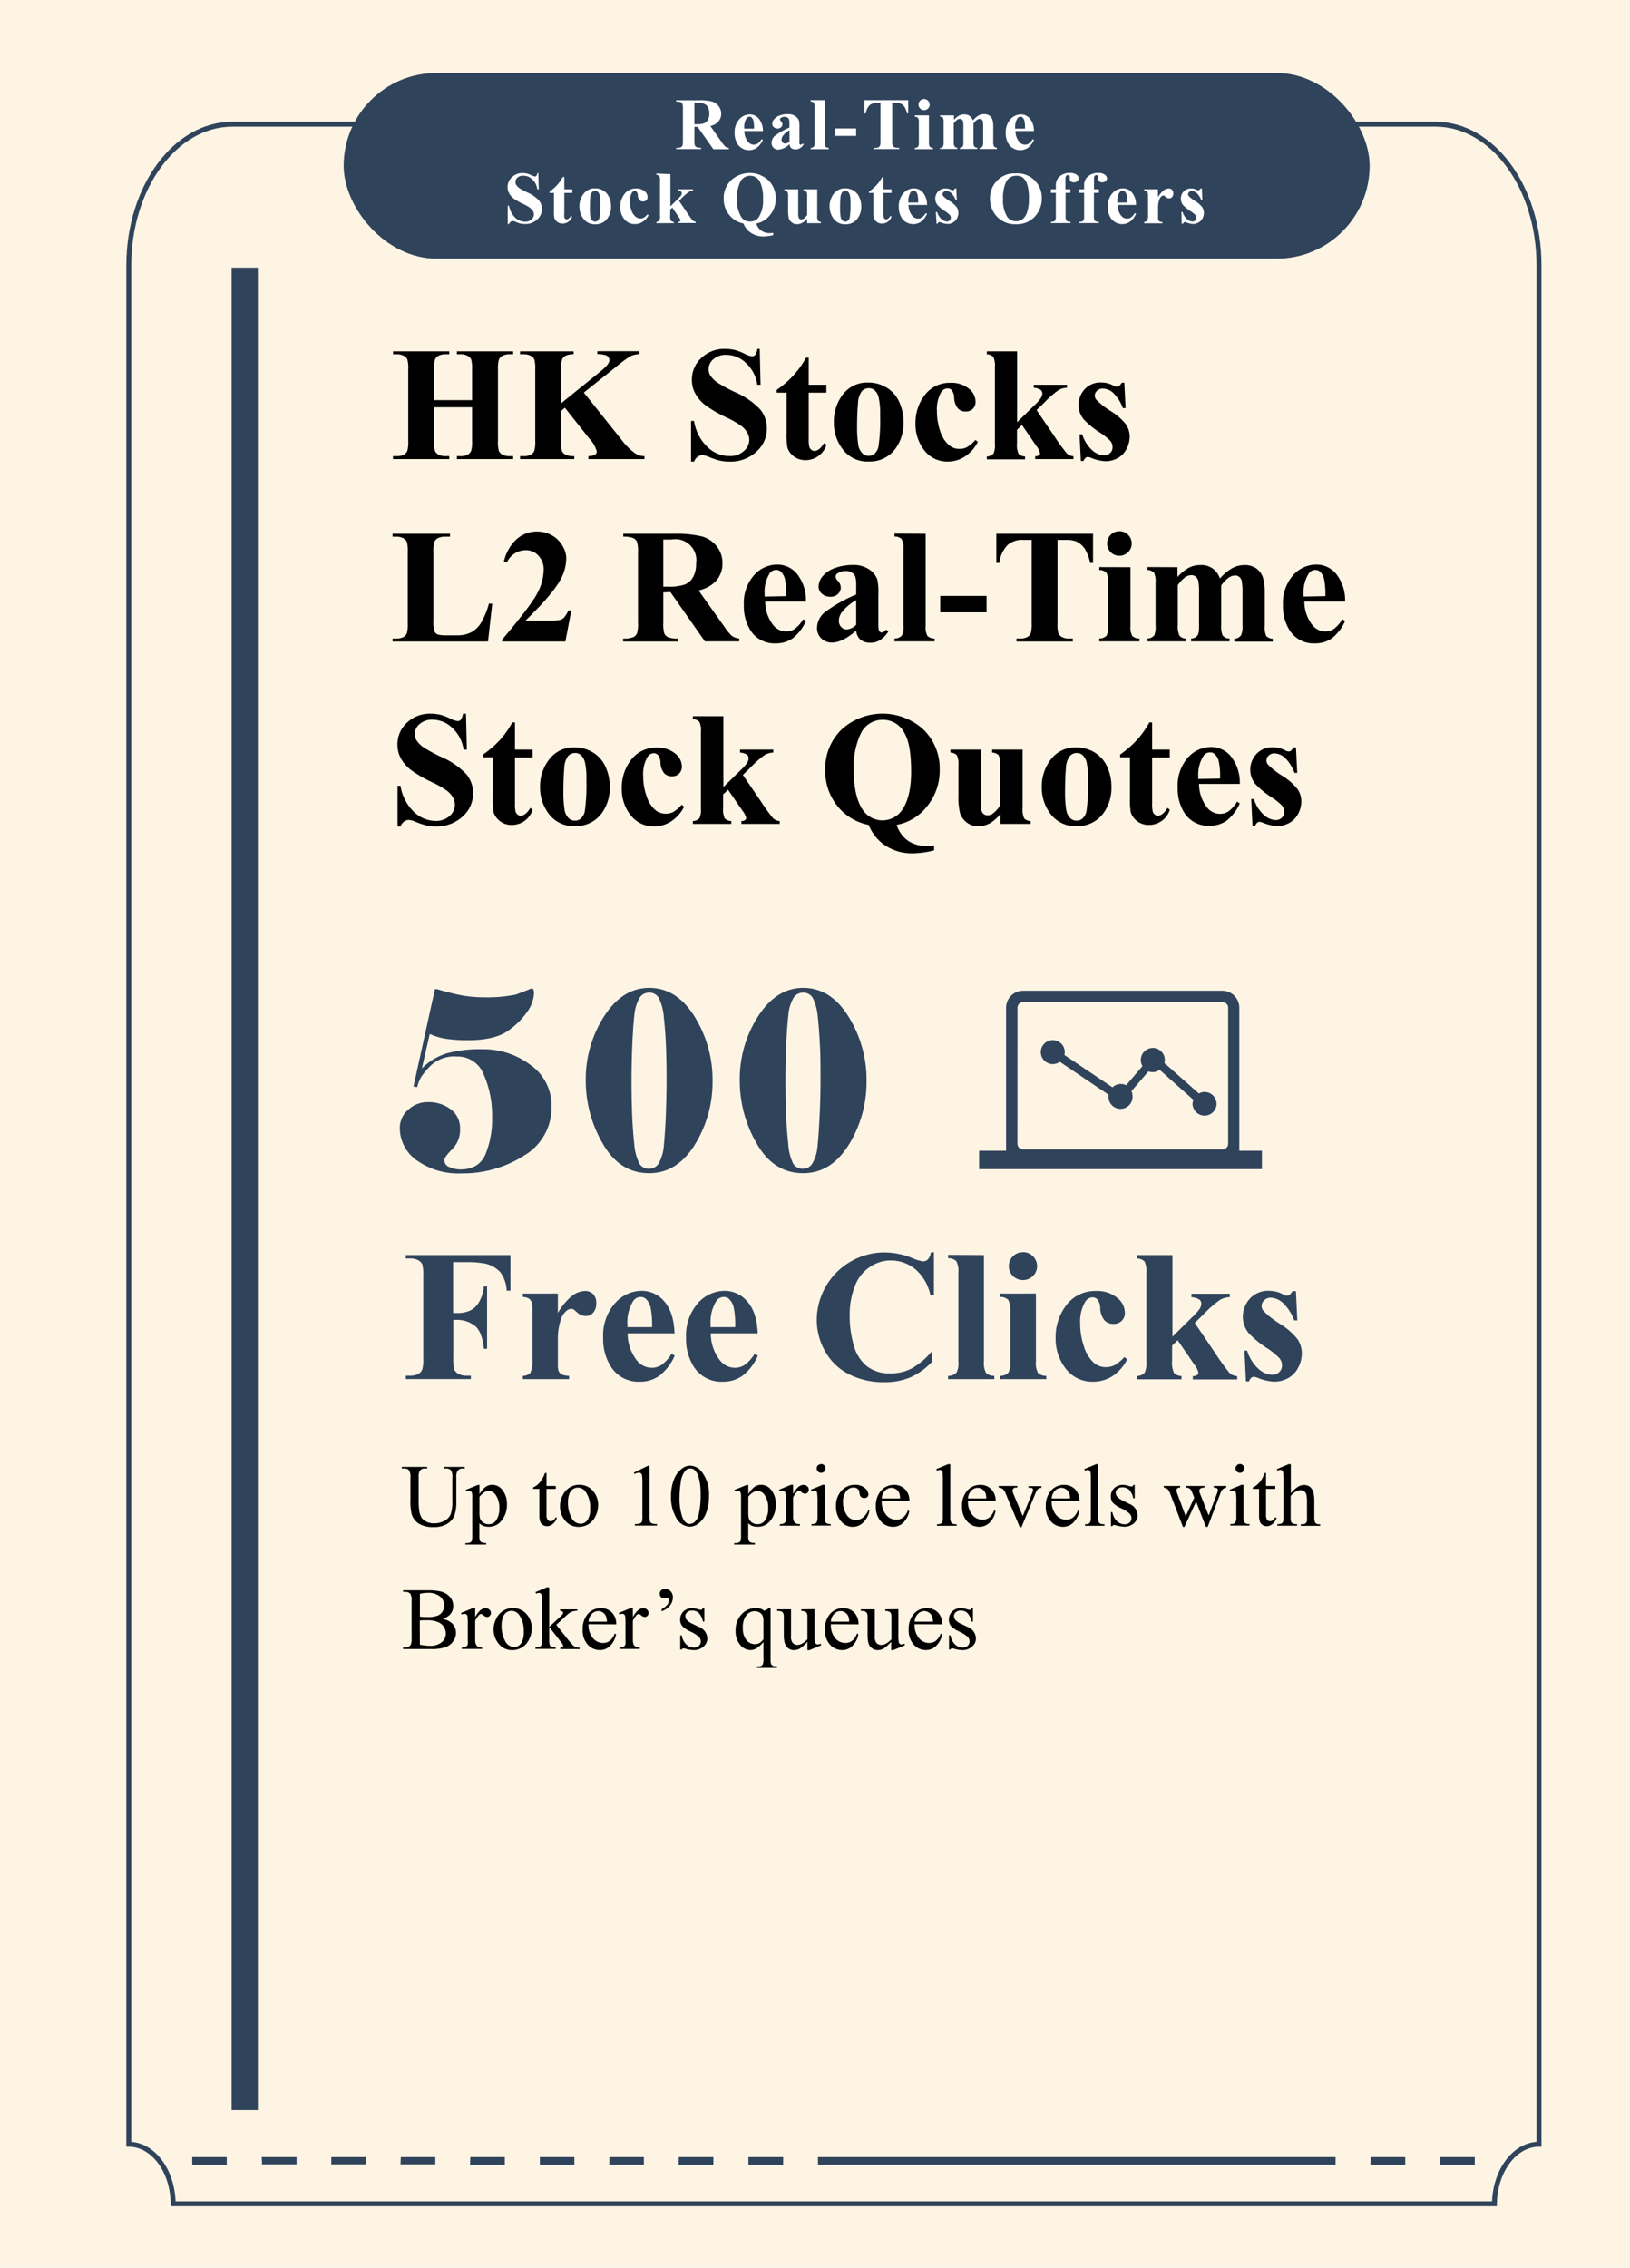 <svg xmlns="http://www.w3.org/2000/svg" viewBox="0 0 330.67 460"><defs><style>.cls-1{fill:#fdf4e4;}.cls-2{fill:none;stroke:#2f435b;stroke-miterlimit:10;}.cls-3{fill:#2f435b;}.cls-4{fill:#fff;}</style></defs><g id="Layer_5" data-name="Layer 5"><rect class="cls-1" x="-795" y="-1860" width="1228" height="2793"/></g><g id="typo"><path class="cls-2" d="M312.21,434.93V53.82c0-15.81-9.39-28.63-21-28.63H47.13c-11.58,0-21,12.82-21,28.63V434.93c4.93,0,8.93,5.38,9,12.07H303.16C303.28,440.31,307.28,434.93,312.21,434.93Z"/><path class="cls-3" d="M39,437.53l7,0v1.57H39Zm14.1,0,7.06,0V439l-7,0Zm14.11,0,7,0V439l-7,0Zm14.1,0,7,0V439l-7.06,0Zm14.1,0,7,0v1.57l-7.05,0Zm14.11,0,7,0v1.57l-7,0Zm14.1,0,7,0v1.56l-7,0Zm14.1,0,7,0v1.57l-7.05,0Zm14.1,0,7.06,0v1.57l-7.05,0Zm14.11,0H270.94v1.56l-105,0Zm112.1,0,7.05,0v1.57l-7.06,0Zm14.1,0,7.05,0v1.57l-7,0Z"/><path d="M88.05,82.61v6.77a6.57,6.57,0,0,0,.19,2.09,1.64,1.64,0,0,0,.72.74,2.91,2.91,0,0,0,1.46.31h.73v.6H79.72v-.6h.73A3,3,0,0,0,82,92.18a1.47,1.47,0,0,0,.64-.77,6.57,6.57,0,0,0,.18-2V75a7.08,7.08,0,0,0-.18-2.09,1.6,1.6,0,0,0-.71-.73,2.9,2.9,0,0,0-1.46-.32h-.73v-.59H91.15v.59h-.73a3.1,3.1,0,0,0-1.53.34,1.54,1.54,0,0,0-.66.77,6.57,6.57,0,0,0-.18,2v6.19h7.72V75a7.08,7.08,0,0,0-.18-2.09,1.57,1.57,0,0,0-.72-.73,2.94,2.94,0,0,0-1.47-.32h-.71v-.59H104.1v.59h-.71a3,3,0,0,0-1.53.34,1.54,1.54,0,0,0-.66.77,6.57,6.57,0,0,0-.18,2V89.38a7,7,0,0,0,.18,2.09,1.62,1.62,0,0,0,.73.74,2.91,2.91,0,0,0,1.46.31h.71v.6H92.69v-.6h.71a2.89,2.89,0,0,0,1.53-.34,1.54,1.54,0,0,0,.66-.77,6.57,6.57,0,0,0,.18-2V82.61Z"/><path d="M118.44,79.63l7.69,9.62a12.28,12.28,0,0,0,2.8,2.75,3.39,3.39,0,0,0,1.81.52v.6H119.36v-.6a2.94,2.94,0,0,0,1.39-.34.73.73,0,0,0,.32-.6A6,6,0,0,0,119.59,89l-5-6.3-.8.68v6A6.68,6.68,0,0,0,114,91.5a1.66,1.66,0,0,0,.74.72,3.86,3.86,0,0,0,1.76.3v.6h-11v-.6h.72a2.94,2.94,0,0,0,1.53-.34,1.48,1.48,0,0,0,.65-.77,6.57,6.57,0,0,0,.18-2V75a7.08,7.08,0,0,0-.18-2.09,1.62,1.62,0,0,0-.72-.73,2.87,2.87,0,0,0-1.46-.32h-.72v-.59h10.87v.59a3.62,3.62,0,0,0-1.69.32,1.61,1.61,0,0,0-.66.76,6.38,6.38,0,0,0-.19,2.06v6.8l8.1-6.55c1.13-.92,1.7-1.65,1.7-2.19a1.08,1.08,0,0,0-.7-1,5.61,5.61,0,0,0-1.75-.23v-.59h8.52v.59a5,5,0,0,0-1.8.41,27.31,27.31,0,0,0-3,2.23Z"/><path d="M154.12,70.77l.17,7.28h-.66a7.43,7.43,0,0,0-2.29-4.41,5.78,5.78,0,0,0-4-1.66,3.73,3.73,0,0,0-2.6.87,2.68,2.68,0,0,0-1,2,2.44,2.44,0,0,0,.34,1.29,5.43,5.43,0,0,0,1.5,1.49,31.73,31.73,0,0,0,3.49,1.89,15.54,15.54,0,0,1,5.18,3.56,6,6,0,0,1,1.32,3.83,6.2,6.2,0,0,1-2.14,4.72,7.69,7.69,0,0,1-5.42,2,8.7,8.7,0,0,1-2-.21,14.36,14.36,0,0,1-2.3-.79,3.6,3.6,0,0,0-1.28-.32,1.59,1.59,0,0,0-.88.32,2.24,2.24,0,0,0-.76,1h-.6V85.37h.6a9.37,9.37,0,0,0,2.73,5.3A6.39,6.39,0,0,0,148,92.5a4.09,4.09,0,0,0,2.88-1A3,3,0,0,0,152,89.23a3.08,3.08,0,0,0-.41-1.5,4.79,4.79,0,0,0-1.25-1.37,18.69,18.69,0,0,0-3-1.7,25.79,25.79,0,0,1-4.28-2.5,7.75,7.75,0,0,1-2-2.31,5.65,5.65,0,0,1-.7-2.8,5.94,5.94,0,0,1,1.92-4.45,6.72,6.72,0,0,1,4.83-1.83,8.24,8.24,0,0,1,2.06.25,10.39,10.39,0,0,1,1.85.72,4.41,4.41,0,0,0,1.52.53.87.87,0,0,0,.66-.26,3,3,0,0,0,.45-1.24Z"/><path d="M164.06,72.54v5.51h3.58v1.6h-3.58v9.29a7.25,7.25,0,0,0,.12,1.69,1.2,1.2,0,0,0,.43.61,1,1,0,0,0,.56.23q1.05,0,2-1.59l.49.35a4.42,4.42,0,0,1-4.24,3.1,3.76,3.76,0,0,1-2.43-.8,3.51,3.51,0,0,1-1.26-1.78,15.13,15.13,0,0,1-.16-3V79.65h-2v-.57a20.38,20.38,0,0,0,3.46-3,18.34,18.34,0,0,0,2.49-3.53Z"/><path d="M176.18,77.6a7,7,0,0,1,3.65,1,6.46,6.46,0,0,1,2.57,2.89,9.45,9.45,0,0,1,.88,4.09A8.7,8.7,0,0,1,181.66,91a6.43,6.43,0,0,1-5.43,2.61A6.22,6.22,0,0,1,171,91.18a8.76,8.76,0,0,1-1.84-5.52A8.93,8.93,0,0,1,171,80,6.16,6.16,0,0,1,176.18,77.6Zm.06,1.14a1.88,1.88,0,0,0-1.41.62,4.34,4.34,0,0,0-.77,2.45c-.12,1.22-.19,2.92-.19,5.09a21.68,21.68,0,0,0,.23,3.22,3.12,3.12,0,0,0,.76,1.74,1.77,1.77,0,0,0,1.32.6,1.85,1.85,0,0,0,1.21-.41,2.66,2.66,0,0,0,.83-1.53,36.33,36.33,0,0,0,.33-6.19,15.45,15.45,0,0,0-.31-3.76,2.9,2.9,0,0,0-.9-1.49A1.74,1.74,0,0,0,176.24,78.74Z"/><path d="M197.87,89.23l.5.39a7.53,7.53,0,0,1-2.66,3,6.31,6.31,0,0,1-3.37,1,5.85,5.85,0,0,1-4.82-2.27,8.55,8.55,0,0,1-1.8-5.47,9.14,9.14,0,0,1,1.64-5.41,6.31,6.31,0,0,1,5.46-2.82,5.52,5.52,0,0,1,3.72,1.18,3.41,3.41,0,0,1,1.37,2.62,2,2,0,0,1-.55,1.47,2,2,0,0,1-1.46.55,2.11,2.11,0,0,1-1.57-.63,3.71,3.71,0,0,1-.77-2.24,2.48,2.48,0,0,0-.46-1.42,1.15,1.15,0,0,0-.87-.4,1.58,1.58,0,0,0-1.33.82,7,7,0,0,0-.83,3.8,12.28,12.28,0,0,0,.67,4.07,6.2,6.2,0,0,0,1.86,2.89,3.31,3.31,0,0,0,2.09.69,3.14,3.14,0,0,0,1.5-.37A6.81,6.81,0,0,0,197.87,89.23Z"/><path d="M206.34,71.27V85.64l3.5-3.43a8.36,8.36,0,0,0,1.34-1.52,1.79,1.79,0,0,0,.27-.9.88.88,0,0,0-.36-.72,2.72,2.72,0,0,0-1.38-.42v-.6h6.75v.6a3.62,3.62,0,0,0-1.69.46,18.63,18.63,0,0,0-2.84,2.47l-1.64,1.61,3.54,5.19a39,39,0,0,0,2.55,3.54,2.13,2.13,0,0,0,1.39.62v.58H210v-.58a1.14,1.14,0,0,0,.75-.2.55.55,0,0,0,.24-.42,3.42,3.42,0,0,0-.68-1.37l-3-4.36-1,1v2.7a4.43,4.43,0,0,0,.32,2.16,1.94,1.94,0,0,0,1.32.54v.58H200.2v-.58a1.88,1.88,0,0,0,1.36-.62,4.48,4.48,0,0,0,.27-2.08V74.54a4.48,4.48,0,0,0-.31-2.13,1.94,1.94,0,0,0-1.32-.55v-.59Z"/><path d="M228.09,77.63l.25,5.14h-.55a8.11,8.11,0,0,0-2-3.12,3.36,3.36,0,0,0-2.1-.84,1.6,1.6,0,0,0-1.13.44,1.39,1.39,0,0,0-.47,1,1.36,1.36,0,0,0,.32.84,15.78,15.78,0,0,0,2.89,2.27,11.68,11.68,0,0,1,3.12,2.72,4.4,4.4,0,0,1,.75,2.5,5.3,5.3,0,0,1-.63,2.47,4.39,4.39,0,0,1-1.77,1.85,5.11,5.11,0,0,1-2.54.65,8.84,8.84,0,0,1-2.88-.68,2.33,2.33,0,0,0-.66-.18c-.35,0-.65.27-.89.81h-.53L219,88.1h.55a7.12,7.12,0,0,0,2,3.2,3.85,3.85,0,0,0,2.39,1.06,1.74,1.74,0,0,0,1.27-.48,1.52,1.52,0,0,0,.49-1.15,2,2,0,0,0-.48-1.34,12.66,12.66,0,0,0-2.16-1.7,17,17,0,0,1-3.19-2.61,4.56,4.56,0,0,1-1.07-2.92A4.7,4.7,0,0,1,220,79a4.29,4.29,0,0,1,3.47-1.41,5.08,5.08,0,0,1,2.37.6,1.56,1.56,0,0,0,.71.24.81.81,0,0,0,.46-.12,3,3,0,0,0,.57-.69Z"/><path d="M99.86,122.45,99,130.12H79.64v-.6h.73a3,3,0,0,0,1.53-.34,1.47,1.47,0,0,0,.64-.77,6.57,6.57,0,0,0,.18-2V112a7.08,7.08,0,0,0-.18-2.09,1.6,1.6,0,0,0-.71-.73,2.9,2.9,0,0,0-1.46-.32h-.73v-.59H91.29v.59h-1a3.1,3.1,0,0,0-1.53.34,1.54,1.54,0,0,0-.66.77,6.57,6.57,0,0,0-.18,2v13.93a6.9,6.9,0,0,0,.2,2.13,1.29,1.29,0,0,0,.75.69,8.13,8.13,0,0,0,2,.14h1.82a6.14,6.14,0,0,0,2.9-.61,5.35,5.35,0,0,0,2-1.93,15.78,15.78,0,0,0,1.6-3.9Z"/><path d="M114.7,130.12H101.85v-.36q5.91-7,7.17-9.47a10.2,10.2,0,0,0,1.27-4.76,4,4,0,0,0-1.05-2.81,3.39,3.39,0,0,0-2.56-1.12,4.24,4.24,0,0,0-3.85,2.48l-.6-.21a8.87,8.87,0,0,1,2.65-4.57,6.17,6.17,0,0,1,4.09-1.48,6,6,0,0,1,3,.77,5.59,5.59,0,0,1,2.14,2.12,5,5,0,0,1,.77,2.52,9,9,0,0,1-1.19,4.35q-1.62,3-7.1,8.31h4.72a10.63,10.63,0,0,0,2.26-.14,1.87,1.87,0,0,0,.86-.49,6.38,6.38,0,0,0,.89-1.46h.58Z"/><path d="M134.56,120.16v6.12a7,7,0,0,0,.21,2.23,1.63,1.63,0,0,0,.77.74,5.23,5.23,0,0,0,2.05.27v.6H126.4v-.6a5,5,0,0,0,2.06-.28,1.58,1.58,0,0,0,.75-.74,6.49,6.49,0,0,0,.22-2.22V112.1a6.6,6.6,0,0,0-.22-2.23,1.55,1.55,0,0,0-.76-.73,5,5,0,0,0-2-.28v-.59h10.15a22.39,22.39,0,0,1,5.8.54,5.81,5.81,0,0,1,3,2,5.37,5.37,0,0,1,1.16,3.45,5.17,5.17,0,0,1-1.74,4,7.12,7.12,0,0,1-3.11,1.5l5.26,7.39a10.43,10.43,0,0,0,1.46,1.79,2.66,2.66,0,0,0,1.53.55v.6H143l-7-10Zm0-10.72V119h.91a10.13,10.13,0,0,0,3.36-.41,3.31,3.31,0,0,0,1.74-1.48,5.36,5.36,0,0,0,.64-2.79,4.25,4.25,0,0,0-4.93-4.89Z"/><path d="M163.49,122h-8.26a7.86,7.86,0,0,0,1.59,4.74,3.39,3.39,0,0,0,2.68,1.34,3.07,3.07,0,0,0,1.76-.54,7,7,0,0,0,1.69-1.94l.54.35a9.06,9.06,0,0,1-2.7,3.54,5.85,5.85,0,0,1-3.43,1,5.72,5.72,0,0,1-5.08-2.58,9.15,9.15,0,0,1-1.38-5.16,8.55,8.55,0,0,1,2-6,6.27,6.27,0,0,1,4.78-2.23,5.14,5.14,0,0,1,4,1.88A8.47,8.47,0,0,1,163.49,122Zm-4-1.08a14.79,14.79,0,0,0-.28-3.56,2.9,2.9,0,0,0-.88-1.46,1.3,1.3,0,0,0-.9-.29,1.57,1.57,0,0,0-1.37.82,7.07,7.07,0,0,0-.95,3.93V121Z"/><path d="M173.69,127.89c-1.83,1.62-3.48,2.44-4.94,2.44a3,3,0,0,1-2.15-.85,2.89,2.89,0,0,1-.85-2.12,4.18,4.18,0,0,1,1.48-3.1,28.38,28.38,0,0,1,6.46-3.67v-1.51a7.5,7.5,0,0,0-.18-2.15,1.72,1.72,0,0,0-.7-.78,2.1,2.1,0,0,0-1.16-.33,3,3,0,0,0-1.72.47.82.82,0,0,0-.42.68,1.44,1.44,0,0,0,.45.84,2.08,2.08,0,0,1,.61,1.33,1.8,1.8,0,0,1-.59,1.35,2.14,2.14,0,0,1-1.54.55,2.46,2.46,0,0,1-1.7-.61,1.88,1.88,0,0,1-.68-1.43,3.31,3.31,0,0,1,.92-2.22,5.83,5.83,0,0,1,2.56-1.62,10.55,10.55,0,0,1,3.41-.56,5.66,5.66,0,0,1,3.4.91,4.31,4.31,0,0,1,1.62,2,12.93,12.93,0,0,1,.22,3.11v5.85a6.39,6.39,0,0,0,.08,1.3.75.75,0,0,0,.24.39.56.56,0,0,0,.37.13,1.18,1.18,0,0,0,.86-.59l.48.38a5.83,5.83,0,0,1-1.67,1.74,3.57,3.57,0,0,1-2,.54,3.08,3.08,0,0,1-2-.61A2.75,2.75,0,0,1,173.69,127.89Zm0-1.17v-5a9.71,9.71,0,0,0-2.9,2.45,3,3,0,0,0-.62,1.76,1.81,1.81,0,0,0,.53,1.3,1.46,1.46,0,0,0,1.13.44A3.08,3.08,0,0,0,173.69,126.72Z"/><path d="M187.78,108.27V127a3.59,3.59,0,0,0,.37,2,2.07,2.07,0,0,0,1.45.51v.58h-8.14v-.58a2,2,0,0,0,1.48-.58,3.56,3.56,0,0,0,.33-2v-15.6a3.62,3.62,0,0,0-.37-2,2.06,2.06,0,0,0-1.44-.51v-.59Z"/><path d="M200.14,124.2h-9.4v-3.33h9.4Z"/><path d="M221.74,108.27v5.91h-.58a9.31,9.31,0,0,0-1.14-2.94,4.43,4.43,0,0,0-1.72-1.43,5.64,5.64,0,0,0-2.15-.29h-1.62v16.86a7,7,0,0,0,.18,2.09,1.67,1.67,0,0,0,.73.74,2.92,2.92,0,0,0,1.47.31h.73v.6H206.2v-.6h.72a3,3,0,0,0,1.53-.34,1.54,1.54,0,0,0,.66-.77,6.57,6.57,0,0,0,.18-2V109.52h-1.58a4.58,4.58,0,0,0-3.21.94,6.22,6.22,0,0,0-1.77,3.72h-.61v-5.91Z"/><path d="M229.33,115.05V127a3.68,3.68,0,0,0,.37,2,2.1,2.1,0,0,0,1.46.51v.58H223v-.58a2,2,0,0,0,1.48-.58,3.59,3.59,0,0,0,.32-2v-8.8a3.59,3.59,0,0,0-.37-2,2,2,0,0,0-1.43-.5v-.6Zm-2.25-7.3a2.41,2.41,0,0,1,1.77.73,2.45,2.45,0,0,1,.73,1.77,2.36,2.36,0,0,1-.74,1.75,2.48,2.48,0,0,1-4.24-1.75,2.48,2.48,0,0,1,2.48-2.5Z"/><path d="M238.87,115.05v2a8.78,8.78,0,0,1,2.3-1.89,5,5,0,0,1,2.31-.54,3.89,3.89,0,0,1,4,2.74,9.56,9.56,0,0,1,2.47-2.1,5.12,5.12,0,0,1,2.48-.64,4,4,0,0,1,2.49.72,3.77,3.77,0,0,1,1.29,1.82,12.36,12.36,0,0,1,.36,3.52v6.17a4.44,4.44,0,0,0,.31,2.16,1.94,1.94,0,0,0,1.32.55v.58h-7.79v-.58a1.75,1.75,0,0,0,1.36-.71,4.34,4.34,0,0,0,.29-2v-6.48a12.63,12.63,0,0,0-.16-2.56,1.5,1.5,0,0,0-.51-.81,1.28,1.28,0,0,0-.82-.27,2.39,2.39,0,0,0-1.4.51,6.42,6.42,0,0,0-1.43,1.52v8.09a4.71,4.71,0,0,0,.27,2,1.71,1.71,0,0,0,1.42.66v.58h-7.8v-.58a1.76,1.76,0,0,0,1-.32,1.36,1.36,0,0,0,.49-.68,7.41,7.41,0,0,0,.12-1.71v-6.48a12.28,12.28,0,0,0-.16-2.56,1.66,1.66,0,0,0-.54-.81,1.37,1.37,0,0,0-.82-.29,2.22,2.22,0,0,0-1.18.34,6.73,6.73,0,0,0-1.61,1.71v8.09a4.55,4.55,0,0,0,.32,2.1,1.65,1.65,0,0,0,1.31.61v.58h-7.77v-.58a1.88,1.88,0,0,0,1.36-.62,4.53,4.53,0,0,0,.27-2.09v-8.51a4.35,4.35,0,0,0-.31-2.13,1.94,1.94,0,0,0-1.32-.54v-.6Z"/><path d="M272.87,122h-8.26a7.73,7.73,0,0,0,1.59,4.74,3.37,3.37,0,0,0,2.68,1.34,3,3,0,0,0,1.75-.54,6.79,6.79,0,0,0,1.69-1.94l.55.35a9.07,9.07,0,0,1-2.71,3.54,5.82,5.82,0,0,1-3.43,1,5.71,5.71,0,0,1-5.07-2.58,9.07,9.07,0,0,1-1.39-5.16,8.56,8.56,0,0,1,2-6,6.27,6.27,0,0,1,4.78-2.23,5.15,5.15,0,0,1,4,1.88A8.53,8.53,0,0,1,272.87,122Zm-4-1.08a15.35,15.35,0,0,0-.28-3.56,2.9,2.9,0,0,0-.88-1.46,1.32,1.32,0,0,0-.9-.29,1.57,1.57,0,0,0-1.37.82,7,7,0,0,0-1,3.93V121Z"/><path d="M94.53,144.77l.18,7.28h-.66a7.44,7.44,0,0,0-2.3-4.41,5.77,5.77,0,0,0-4-1.66,3.74,3.74,0,0,0-2.61.87,2.68,2.68,0,0,0-1,2,2.53,2.53,0,0,0,.34,1.29,5.43,5.43,0,0,0,1.5,1.49,32.24,32.24,0,0,0,3.5,1.89,15.59,15.59,0,0,1,5.17,3.56,6,6,0,0,1,1.32,3.83,6.22,6.22,0,0,1-2.13,4.72,7.72,7.72,0,0,1-5.43,2,8.67,8.67,0,0,1-1.94-.21,14.09,14.09,0,0,1-2.31-.79,3.6,3.6,0,0,0-1.27-.32,1.62,1.62,0,0,0-.89.32,2.32,2.32,0,0,0-.76,1h-.59v-8.25h.59a9.5,9.5,0,0,0,2.73,5.3,6.41,6.41,0,0,0,4.36,1.83,4.06,4.06,0,0,0,2.88-1,3,3,0,0,0,1.07-2.29,3.08,3.08,0,0,0-.41-1.5,4.65,4.65,0,0,0-1.25-1.37,19,19,0,0,0-3-1.7,25.55,25.55,0,0,1-4.29-2.5,7.75,7.75,0,0,1-2-2.31,5.76,5.76,0,0,1-.7-2.8,5.94,5.94,0,0,1,1.92-4.45,6.73,6.73,0,0,1,4.84-1.83,8.36,8.36,0,0,1,2.06.25,10.34,10.34,0,0,1,1.84.72,4.44,4.44,0,0,0,1.53.53.88.88,0,0,0,.66-.26,3,3,0,0,0,.45-1.24Z"/><path d="M104.47,146.54v5.51h3.58v1.6h-3.58v9.29a7.25,7.25,0,0,0,.12,1.69,1.27,1.27,0,0,0,.43.61,1,1,0,0,0,.56.23c.7,0,1.36-.53,2-1.59l.48.35a4.41,4.41,0,0,1-4.24,3.1,3.75,3.75,0,0,1-2.42-.8,3.6,3.6,0,0,1-1.27-1.78,16,16,0,0,1-.16-3v-8.13H98v-.57a20.69,20.69,0,0,0,3.45-3,18.34,18.34,0,0,0,2.49-3.53Z"/><path d="M116.59,151.6a7.06,7.06,0,0,1,3.66,1,6.52,6.52,0,0,1,2.57,2.89,9.59,9.59,0,0,1,.88,4.09,8.7,8.7,0,0,1-1.63,5.37,6.42,6.42,0,0,1-5.43,2.61,6.23,6.23,0,0,1-5.24-2.39,8.82,8.82,0,0,1-1.84-5.52,8.93,8.93,0,0,1,1.88-5.65A6.16,6.16,0,0,1,116.59,151.6Zm.06,1.14a1.91,1.91,0,0,0-1.41.62,4.34,4.34,0,0,0-.77,2.45c-.12,1.22-.18,2.92-.18,5.09a21.73,21.73,0,0,0,.22,3.22,3.12,3.12,0,0,0,.76,1.74,1.79,1.79,0,0,0,1.32.6,1.83,1.83,0,0,0,1.21-.41,2.67,2.67,0,0,0,.84-1.53,37.84,37.84,0,0,0,.32-6.19,15,15,0,0,0-.31-3.76,2.83,2.83,0,0,0-.9-1.49A1.74,1.74,0,0,0,116.65,152.74Z"/><path d="M138.28,163.23l.5.39a7.51,7.51,0,0,1-2.65,3,6.37,6.37,0,0,1-3.38,1,5.86,5.86,0,0,1-4.82-2.27,8.55,8.55,0,0,1-1.8-5.47,9.21,9.21,0,0,1,1.64-5.41,6.31,6.31,0,0,1,5.46-2.82,5.52,5.52,0,0,1,3.72,1.18,3.4,3.4,0,0,1,1.38,2.62,2,2,0,0,1-.56,1.47,2,2,0,0,1-1.46.55,2.11,2.11,0,0,1-1.57-.63,3.65,3.65,0,0,1-.76-2.24,2.48,2.48,0,0,0-.47-1.42,1.15,1.15,0,0,0-.87-.4,1.56,1.56,0,0,0-1.32.82,6.86,6.86,0,0,0-.84,3.8,12,12,0,0,0,.68,4.07,6.19,6.19,0,0,0,1.85,2.89,3.31,3.31,0,0,0,2.09.69,3.14,3.14,0,0,0,1.5-.37A6.81,6.81,0,0,0,138.28,163.23Z"/><path d="M146.75,145.27v14.37l3.5-3.43a9,9,0,0,0,1.35-1.52,1.88,1.88,0,0,0,.26-.9.9.9,0,0,0-.35-.72,2.8,2.8,0,0,0-1.39-.42v-.6h6.75v.6a3.66,3.66,0,0,0-1.69.46,18.74,18.74,0,0,0-2.83,2.47l-1.65,1.61,3.55,5.19a40,40,0,0,0,2.54,3.54,2.16,2.16,0,0,0,1.39.62v.58H150.4v-.58a1.18,1.18,0,0,0,.75-.2.56.56,0,0,0,.23-.42,3.42,3.42,0,0,0-.68-1.37l-3-4.36-1,.95v2.7a4.27,4.27,0,0,0,.33,2.16,1.9,1.9,0,0,0,1.32.54v.58h-7.79v-.58a1.88,1.88,0,0,0,1.36-.62,4.48,4.48,0,0,0,.27-2.08v-15.3a4.35,4.35,0,0,0-.31-2.13,1.94,1.94,0,0,0-1.32-.55v-.59Z"/><path d="M181.9,167.31a6.22,6.22,0,0,0,2.3,3.22,6.74,6.74,0,0,0,3.92,1.08,7.53,7.53,0,0,0,1.37-.13v1a18.55,18.55,0,0,1-4.35.61,9.92,9.92,0,0,1-5.36-1.47,8.94,8.94,0,0,1-3.55-4.3,10.71,10.71,0,0,1-6.39-3.88,11.31,11.31,0,0,1-2.43-7.27A11,11,0,0,1,170.7,148a12.31,12.31,0,0,1,16.66,0,11,11,0,0,1,3.27,8.14,11.35,11.35,0,0,1-2.56,7.4A10,10,0,0,1,181.9,167.31ZM179,146a4.9,4.9,0,0,0-4.48,3,15.9,15.9,0,0,0-1.32,7.21q0,5.61,2,8.31a4.83,4.83,0,0,0,7.64,0q2-2.66,2-8t-1.24-7.6A4.91,4.91,0,0,0,179,146Z"/><path d="M207.45,152.05v11.79a4.43,4.43,0,0,0,.32,2.16,1.91,1.91,0,0,0,1.31.54v.58h-6.14v-2a7.73,7.73,0,0,1-2.16,1.88,5,5,0,0,1-2.42.59,3.57,3.57,0,0,1-2.26-.78,3.89,3.89,0,0,1-1.33-1.83,13.74,13.74,0,0,1-.34-3.66v-6a4.35,4.35,0,0,0-.31-2.13,1.93,1.93,0,0,0-1.31-.54v-.6h6.13v10.3a8.45,8.45,0,0,0,.16,2.07,1.33,1.33,0,0,0,.48.71,1.23,1.23,0,0,0,.77.25,1.89,1.89,0,0,0,1-.31,6.59,6.59,0,0,0,1.55-1.69v-8.06a4.35,4.35,0,0,0-.31-2.13,1.94,1.94,0,0,0-1.32-.54v-.6Z"/><path d="M218.36,151.6a7.06,7.06,0,0,1,3.66,1,6.52,6.52,0,0,1,2.57,2.89,9.59,9.59,0,0,1,.88,4.09,8.7,8.7,0,0,1-1.63,5.37,6.42,6.42,0,0,1-5.43,2.61,6.23,6.23,0,0,1-5.24-2.39,8.82,8.82,0,0,1-1.83-5.52,8.92,8.92,0,0,1,1.87-5.65A6.16,6.16,0,0,1,218.36,151.6Zm.07,1.14a1.88,1.88,0,0,0-1.41.62,4.34,4.34,0,0,0-.78,2.45c-.12,1.22-.18,2.92-.18,5.09a21.73,21.73,0,0,0,.22,3.22,3.12,3.12,0,0,0,.76,1.74,1.8,1.8,0,0,0,1.32.6,1.83,1.83,0,0,0,1.21-.41,2.67,2.67,0,0,0,.84-1.53,37.84,37.84,0,0,0,.32-6.19,15,15,0,0,0-.31-3.76,2.83,2.83,0,0,0-.9-1.49A1.71,1.71,0,0,0,218.43,152.74Z"/><path d="M233.73,146.54v5.51h3.58v1.6h-3.58v9.29a7.25,7.25,0,0,0,.12,1.69,1.27,1.27,0,0,0,.43.61,1,1,0,0,0,.56.23c.7,0,1.36-.53,2-1.59l.48.35a4.41,4.41,0,0,1-4.24,3.1,3.75,3.75,0,0,1-2.42-.8,3.54,3.54,0,0,1-1.27-1.78,15.13,15.13,0,0,1-.16-3v-8.13h-2v-.57a20.69,20.69,0,0,0,3.45-3,18.34,18.34,0,0,0,2.49-3.53Z"/><path d="M251.51,159h-8.27a7.79,7.79,0,0,0,1.6,4.74,3.37,3.37,0,0,0,2.67,1.34,3.07,3.07,0,0,0,1.76-.54,7,7,0,0,0,1.69-1.94l.55.35a9.17,9.17,0,0,1-2.71,3.54,5.85,5.85,0,0,1-3.43,1,5.72,5.72,0,0,1-5.08-2.58,9.15,9.15,0,0,1-1.38-5.16,8.6,8.6,0,0,1,2-6,6.29,6.29,0,0,1,4.78-2.23,5.14,5.14,0,0,1,4,1.88A8.53,8.53,0,0,1,251.51,159Zm-4-1.08a14.79,14.79,0,0,0-.28-3.56,2.9,2.9,0,0,0-.88-1.46,1.28,1.28,0,0,0-.9-.29,1.58,1.58,0,0,0-1.37.82,7.07,7.07,0,0,0-1,3.93V158Z"/><path d="M262.91,151.63l.25,5.14h-.55a8.11,8.11,0,0,0-2-3.12,3.36,3.36,0,0,0-2.1-.84,1.6,1.6,0,0,0-1.13.44,1.39,1.39,0,0,0-.47,1,1.36,1.36,0,0,0,.32.84,15.78,15.78,0,0,0,2.89,2.27,11.68,11.68,0,0,1,3.12,2.72,4.4,4.4,0,0,1,.75,2.5,5.3,5.3,0,0,1-.63,2.47,4.39,4.39,0,0,1-1.77,1.85,5.1,5.1,0,0,1-2.53.65,8.83,8.83,0,0,1-2.89-.68,2.33,2.33,0,0,0-.66-.18c-.35,0-.65.27-.89.81h-.53l-.26-5.42h.55a7.12,7.12,0,0,0,2,3.2,3.87,3.87,0,0,0,2.4,1.06,1.74,1.74,0,0,0,1.26-.48,1.52,1.52,0,0,0,.49-1.15,2,2,0,0,0-.48-1.34,12.66,12.66,0,0,0-2.16-1.7,17,17,0,0,1-3.19-2.61,4.56,4.56,0,0,1-1.07-2.92,4.7,4.7,0,0,1,1.21-3.15,4.29,4.29,0,0,1,3.47-1.41,5.08,5.08,0,0,1,2.37.6,1.56,1.56,0,0,0,.71.24.81.81,0,0,0,.46-.12,3,3,0,0,0,.57-.69Z"/><path class="cls-3" d="M83.88,220.39l4.35-19.75h.45c1.17.37,2.57.74,4.22,1.1a25.11,25.11,0,0,0,5.48.55,28.65,28.65,0,0,0,6.25-.55c1.07-.4,2.13-.81,3.2-1.25.33,0,.5.32.5.95a7,7,0,0,1-1.13,3.43,15.26,15.26,0,0,1-3.85,4c-1.81,1.42-4.62,2.12-8.42,2.12a29.89,29.89,0,0,1-4.35-.27,12.3,12.3,0,0,1-3.4-1l-1.6,7a12.14,12.14,0,0,1,5.07-3.07,25.82,25.82,0,0,1,7.18-.83,15.87,15.87,0,0,1,9.8,3.2,10,10,0,0,1,4.25,8.35,11.22,11.22,0,0,1-5.53,10A23.07,23.07,0,0,1,93.58,238a14.5,14.5,0,0,1-9-2.62,8,8,0,0,1-3.47-6.63,4.81,4.81,0,0,1,1.7-3.65,5.69,5.69,0,0,1,4-1.55A7.39,7.39,0,0,1,91.43,225a4.76,4.76,0,0,1,1.9,4,5.52,5.52,0,0,1-1.6,4.1c-1.07,1.07-1.6,1.82-1.6,2.25a1.52,1.52,0,0,0,1.07,1.38,5.32,5.32,0,0,0,2.18.47c2.5,0,4.2-1,5.1-3.05a18.77,18.77,0,0,0,1.35-7.6A20.51,20.51,0,0,0,98.15,218a5.66,5.66,0,0,0-5.47-3.7,7,7,0,0,0-5.15,1.7,13.48,13.48,0,0,0-2.18,2.6,9.07,9.07,0,0,0-.72,1.9Z"/><path class="cls-3" d="M144.55,219.19a24.11,24.11,0,0,1-3.6,13q-3.6,5.78-9.26,5.77-6,0-9.41-6a25.25,25.25,0,0,1-3.45-12.8,23.6,23.6,0,0,1,3.71-13q3.72-5.78,9.15-5.78,5.63,0,9.25,5.88A24.17,24.17,0,0,1,144.55,219.19Zm-9.33,0q0-4.14-.12-7.1t-.43-5.72a10.72,10.72,0,0,0-1-3.9,2.18,2.18,0,0,0-2-1.13,2.25,2.25,0,0,0-2,1.18,8.75,8.75,0,0,0-1,3.57c-.18,1.6-.31,3.6-.41,6s-.15,4.77-.15,7.1q0,3.85.13,7t.43,5.87a10.48,10.48,0,0,0,1,3.88,2.15,2.15,0,0,0,2,1.12,2.23,2.23,0,0,0,2-1.17,8.6,8.6,0,0,0,1-3.55q.24-2.37.41-6.15C135.16,223.65,135.22,221.33,135.22,219.19Z"/><path class="cls-3" d="M175.79,219.19a24.11,24.11,0,0,1-3.6,13q-3.6,5.78-9.26,5.77-6,0-9.41-6a25.25,25.25,0,0,1-3.45-12.8,23.52,23.52,0,0,1,3.71-13q3.71-5.78,9.15-5.78,5.63,0,9.24,5.88A24.18,24.18,0,0,1,175.79,219.19Zm-9.34,0c0-2.76,0-5.13-.11-7.1s-.22-3.87-.43-5.72a10.93,10.93,0,0,0-1-3.9,2.18,2.18,0,0,0-2-1.13,2.24,2.24,0,0,0-2,1.18,8.6,8.6,0,0,0-1,3.57q-.27,2.4-.42,6t-.15,7.1q0,3.85.14,7c.08,2.08.23,4,.43,5.87a10.73,10.73,0,0,0,.95,3.88,2.17,2.17,0,0,0,2,1.12,2.24,2.24,0,0,0,2-1.17,8.47,8.47,0,0,0,1-3.55c.17-1.58.3-3.63.42-6.15S166.45,221.33,166.45,219.19Z"/><path d="M90.06,297.86v-.32h4.22v.32h-.45a1.21,1.21,0,0,0-1.08.59,2.75,2.75,0,0,0-.18,1.27v4.83a8.43,8.43,0,0,1-.36,2.78,3.48,3.48,0,0,1-1.4,1.7,5,5,0,0,1-2.83.71,5.33,5.33,0,0,1-3-.68,3.7,3.7,0,0,1-1.44-1.82,10.4,10.4,0,0,1-.28-2.94v-4.65a2.37,2.37,0,0,0-.3-1.45,1.28,1.28,0,0,0-1-.34h-.45v-.32h5.15v.32h-.46a1.18,1.18,0,0,0-1.05.47,2.56,2.56,0,0,0-.22,1.32v5.19a10.8,10.8,0,0,0,.13,1.59,3.38,3.38,0,0,0,.46,1.4,2.44,2.44,0,0,0,1,.82,3.28,3.28,0,0,0,1.54.33,4.29,4.29,0,0,0,2.1-.51,2.77,2.77,0,0,0,1.26-1.3,7.74,7.74,0,0,0,.34-2.7v-4.82a2.49,2.49,0,0,0-.25-1.4,1.29,1.29,0,0,0-1-.39Z"/><path d="M94.46,302.2l2.47-1h.34v1.88a4.53,4.53,0,0,1,1.25-1.49,2.34,2.34,0,0,1,1.32-.42,2.54,2.54,0,0,1,2,.95,4.48,4.48,0,0,1,1,3,5,5,0,0,1-1.2,3.44,3.14,3.14,0,0,1-2.48,1.12,3.17,3.17,0,0,1-1.12-.18,2.78,2.78,0,0,1-.79-.53v2.45a3.2,3.2,0,0,0,.1,1.05.76.76,0,0,0,.35.36,2.32,2.32,0,0,0,.91.13v.32H94.41V313h.22a1.67,1.67,0,0,0,.83-.19.62.62,0,0,0,.26-.31,3.81,3.81,0,0,0,.09-1.09v-7.61a4,4,0,0,0-.07-1,.57.57,0,0,0-.23-.31.71.71,0,0,0-.41-.11,1.66,1.66,0,0,0-.54.12Zm2.81,1.4v3a5.89,5.89,0,0,0,.08,1.28,1.64,1.64,0,0,0,.6.9,1.9,1.9,0,0,0,1.21.38,1.74,1.74,0,0,0,1.42-.68,4,4,0,0,0,.71-2.53,4.42,4.42,0,0,0-.8-2.83,1.69,1.69,0,0,0-1.34-.69,1.86,1.86,0,0,0-.84.21A4.85,4.85,0,0,0,97.27,303.6Z"/><path d="M110.87,298.76v2.64h1.88V302h-1.88v5.22a1.72,1.72,0,0,0,.23,1.05.69.69,0,0,0,.57.28,1,1,0,0,0,.57-.18,1.16,1.16,0,0,0,.42-.54H113a2.67,2.67,0,0,1-.87,1.3,1.87,1.87,0,0,1-1.16.44,1.56,1.56,0,0,1-.79-.23,1.32,1.32,0,0,1-.57-.64,3.43,3.43,0,0,1-.19-1.29V302h-1.27v-.29a3.41,3.41,0,0,0,1-.66A5.13,5.13,0,0,0,110,300a10.55,10.55,0,0,0,.56-1.22Z"/><path d="M117.47,301.17a3.59,3.59,0,0,1,2.94,1.38,4.27,4.27,0,0,1,.94,2.73,5.09,5.09,0,0,1-.52,2.19,3.75,3.75,0,0,1-1.43,1.67,3.79,3.79,0,0,1-2,.56,3.4,3.4,0,0,1-2.89-1.45,4.45,4.45,0,0,1-.91-2.74,4.81,4.81,0,0,1,.55-2.2,3.78,3.78,0,0,1,1.45-1.62A3.66,3.66,0,0,1,117.47,301.17Zm-.27.57a1.84,1.84,0,0,0-.93.27,1.91,1.91,0,0,0-.76,1,4.51,4.51,0,0,0-.29,1.78,6.28,6.28,0,0,0,.69,3,2.09,2.09,0,0,0,1.85,1.28,1.72,1.72,0,0,0,1.4-.71,4,4,0,0,0,.56-2.41,5.49,5.49,0,0,0-.93-3.38A1.89,1.89,0,0,0,117.2,301.74Z"/><path d="M128.58,298.71l2.9-1.42h.29v10.06a5,5,0,0,0,.09,1.25.62.62,0,0,0,.35.38,2.83,2.83,0,0,0,1.07.15v.32h-4.49v-.32a2.8,2.8,0,0,0,1.09-.15.68.68,0,0,0,.35-.34,5,5,0,0,0,.09-1.29v-6.43a10.83,10.83,0,0,0-.08-1.67.66.66,0,0,0-.23-.41.59.59,0,0,0-.39-.13,2.29,2.29,0,0,0-.9.27Z"/><path d="M136.12,303.57a9.15,9.15,0,0,1,.62-3.52,4.91,4.91,0,0,1,1.64-2.19,2.74,2.74,0,0,1,1.63-.57,3.13,3.13,0,0,1,2.46,1.4,7.37,7.37,0,0,1,1.36,4.69,9.48,9.48,0,0,1-.59,3.53,4.71,4.71,0,0,1-1.53,2.1,3.1,3.1,0,0,1-1.79.66,3.32,3.32,0,0,1-2.84-2A8.15,8.15,0,0,1,136.12,303.57Zm1.73.22a11.3,11.3,0,0,0,.6,4c.34.87.84,1.31,1.5,1.31a1.54,1.54,0,0,0,1-.43,2.73,2.73,0,0,0,.78-1.42,17.43,17.43,0,0,0,.4-4.27,11.71,11.71,0,0,0-.42-3.4,3,3,0,0,0-.82-1.43,1.37,1.37,0,0,0-1.93.25,4.45,4.45,0,0,0-.86,2.29A20.27,20.27,0,0,0,137.85,303.79Z"/><path d="M149,302.2l2.48-1h.33v1.88a4.65,4.65,0,0,1,1.25-1.49,2.34,2.34,0,0,1,1.32-.42,2.54,2.54,0,0,1,2,.95,4.48,4.48,0,0,1,1,3,5,5,0,0,1-1.2,3.44,3.13,3.13,0,0,1-2.47,1.12,3.19,3.19,0,0,1-1.13-.18,2.78,2.78,0,0,1-.79-.53v2.45a3.2,3.2,0,0,0,.1,1.05.76.76,0,0,0,.35.36,2.32,2.32,0,0,0,.91.13v.32h-4.22V313h.22a1.64,1.64,0,0,0,.83-.19.62.62,0,0,0,.26-.31,3.81,3.81,0,0,0,.09-1.09v-7.61a4,4,0,0,0-.07-1,.61.61,0,0,0-.22-.31.77.77,0,0,0-.42-.11,1.66,1.66,0,0,0-.54.12Zm2.81,1.4v3a6.64,6.64,0,0,0,.08,1.28,1.64,1.64,0,0,0,.6.9,1.9,1.9,0,0,0,1.21.38,1.73,1.73,0,0,0,1.42-.68,4,4,0,0,0,.71-2.53,4.36,4.36,0,0,0-.8-2.83,1.69,1.69,0,0,0-1.34-.69,1.79,1.79,0,0,0-.83.21A4.82,4.82,0,0,0,151.77,303.6Z"/><path d="M160.89,301.17V303c.68-1.21,1.37-1.81,2.08-1.81a1.11,1.11,0,0,1,.8.29.9.9,0,0,1,.31.68.78.78,0,0,1-.23.58.71.71,0,0,1-.54.24,1.17,1.17,0,0,1-.69-.3,1.07,1.07,0,0,0-.57-.31.52.52,0,0,0-.34.18,4.24,4.24,0,0,0-.82,1.18v3.86a2.36,2.36,0,0,0,.17,1,1,1,0,0,0,.4.4,1.9,1.9,0,0,0,.84.16v.31h-4.12v-.31a1.68,1.68,0,0,0,.91-.2.73.73,0,0,0,.31-.44,4.71,4.71,0,0,0,0-.86v-3.12a12.36,12.36,0,0,0-.06-1.67.57.57,0,0,0-.21-.39.6.6,0,0,0-.38-.13,1.71,1.71,0,0,0-.61.14l-.09-.32,2.43-1Z"/><path d="M167.31,301.17v6.46a2.81,2.81,0,0,0,.11,1,.73.73,0,0,0,.32.37,1.65,1.65,0,0,0,.79.13v.31h-3.91v-.31a1.73,1.73,0,0,0,.79-.12.79.79,0,0,0,.32-.37,2.88,2.88,0,0,0,.12-1v-3.1a11.16,11.16,0,0,0-.08-1.69.71.71,0,0,0-.19-.4.57.57,0,0,0-.36-.11,1.71,1.71,0,0,0-.6.14l-.12-.32,2.42-1Zm-.73-4.21a.84.84,0,0,1,.63.26.85.85,0,0,1,.26.62.9.9,0,0,1-.26.64.88.88,0,0,1-.63.26.86.86,0,0,1-.63-.26.87.87,0,0,1-.27-.64.85.85,0,0,1,.26-.62A.84.84,0,0,1,166.58,297Z"/><path d="M176.37,306.4a4.37,4.37,0,0,1-1.27,2.44,3.05,3.05,0,0,1-2.1.86,3.1,3.1,0,0,1-2.4-1.15,4.54,4.54,0,0,1-1-3.11,4.31,4.31,0,0,1,1.13-3.09,3.63,3.63,0,0,1,2.72-1.18,3,3,0,0,1,1.95.62,1.74,1.74,0,0,1,.76,1.31.73.73,0,0,1-.21.54.85.85,0,0,1-.61.21.93.93,0,0,1-.78-.34,1.42,1.42,0,0,1-.2-.7A1.15,1.15,0,0,0,174,302a1.26,1.26,0,0,0-.85-.27,1.74,1.74,0,0,0-1.42.66,3.46,3.46,0,0,0-.71,2.27,4.57,4.57,0,0,0,.71,2.55,2.18,2.18,0,0,0,1.91,1.1,2.3,2.3,0,0,0,1.54-.59,4,4,0,0,0,1-1.47Z"/><path d="M178.88,304.44a4.1,4.1,0,0,0,.87,2.81,2.64,2.64,0,0,0,2.06,1,2.25,2.25,0,0,0,1.38-.44,3.22,3.22,0,0,0,1-1.49l.27.18a4.18,4.18,0,0,1-1.07,2.19,2.89,2.89,0,0,1-2.23,1,3.26,3.26,0,0,1-2.48-1.13,4.31,4.31,0,0,1-1-3,4.58,4.58,0,0,1,1.06-3.22,3.43,3.43,0,0,1,2.65-1.15,3,3,0,0,1,2.23.89,3.27,3.27,0,0,1,.87,2.39Zm0-.51h3.72a3.58,3.58,0,0,0-.18-1.09,1.8,1.8,0,0,0-.66-.78,1.7,1.7,0,0,0-.91-.28,1.8,1.8,0,0,0-1.3.57A2.4,2.4,0,0,0,178.88,303.93Z"/><path d="M192.78,297v10.67a3.06,3.06,0,0,0,.11,1,.77.77,0,0,0,.34.37,1.83,1.83,0,0,0,.85.13v.31h-4v-.31a1.67,1.67,0,0,0,.76-.12.79.79,0,0,0,.32-.37,3.22,3.22,0,0,0,.11-1v-7.31a12.91,12.91,0,0,0-.06-1.67.75.75,0,0,0-.2-.43.56.56,0,0,0-.35-.11,1.54,1.54,0,0,0-.58.14l-.15-.31,2.4-1Z"/><path d="M196.37,304.44a4.1,4.1,0,0,0,.87,2.81,2.64,2.64,0,0,0,2.06,1,2.25,2.25,0,0,0,1.38-.44,3.22,3.22,0,0,0,1-1.49l.27.18a4.18,4.18,0,0,1-1.07,2.19,2.89,2.89,0,0,1-2.23,1,3.26,3.26,0,0,1-2.48-1.13,4.31,4.31,0,0,1-1-3,4.58,4.58,0,0,1,1.06-3.22,3.43,3.43,0,0,1,2.65-1.15,3,3,0,0,1,2.23.89,3.27,3.27,0,0,1,.87,2.39Zm0-.51h3.72a3.58,3.58,0,0,0-.18-1.09,1.8,1.8,0,0,0-.66-.78,1.7,1.7,0,0,0-.91-.28,1.8,1.8,0,0,0-1.3.57A2.4,2.4,0,0,0,196.37,303.93Z"/><path d="M202.59,301.4h3.79v.33h-.25a.7.7,0,0,0-.52.17.57.57,0,0,0-.18.44,1.89,1.89,0,0,0,.18.73l1.87,4.45,1.88-4.61a2.15,2.15,0,0,0,.21-.75.32.32,0,0,0-.07-.2.49.49,0,0,0-.25-.18,2.49,2.49,0,0,0-.61,0v-.33h2.63v.33a1.12,1.12,0,0,0-.63.18,2.3,2.3,0,0,0-.56.88l-2.85,6.91h-.36L204,302.91a2.16,2.16,0,0,0-.37-.68,1.29,1.29,0,0,0-.44-.35,2.51,2.51,0,0,0-.59-.15Z"/><path d="M213.35,304.44a4.2,4.2,0,0,0,.87,2.81,2.67,2.67,0,0,0,2.07,1,2.25,2.25,0,0,0,1.38-.44,3.3,3.3,0,0,0,1-1.49l.27.18a4.26,4.26,0,0,1-1.07,2.19,2.89,2.89,0,0,1-2.23,1,3.26,3.26,0,0,1-2.48-1.13,4.31,4.31,0,0,1-1-3,4.58,4.58,0,0,1,1.06-3.22,3.43,3.43,0,0,1,2.65-1.15,3,3,0,0,1,2.23.89,3.27,3.27,0,0,1,.87,2.39Zm0-.51h3.73a3.58,3.58,0,0,0-.18-1.09,1.8,1.8,0,0,0-.66-.78,1.7,1.7,0,0,0-.91-.28,1.8,1.8,0,0,0-1.3.57A2.46,2.46,0,0,0,213.35,303.93Z"/><path d="M222.76,297v10.67a2.81,2.81,0,0,0,.11,1,.72.72,0,0,0,.34.37,1.83,1.83,0,0,0,.85.13v.31h-3.95v-.31a1.67,1.67,0,0,0,.76-.12.79.79,0,0,0,.32-.37,3.22,3.22,0,0,0,.11-1v-7.31a12.91,12.91,0,0,0-.06-1.67.75.75,0,0,0-.2-.43.56.56,0,0,0-.35-.11,1.54,1.54,0,0,0-.58.14l-.15-.31,2.4-1Z"/><path d="M230.19,301.17v2.74h-.29a3.54,3.54,0,0,0-.85-1.76,2,2,0,0,0-1.33-.47,1.47,1.47,0,0,0-1,.33,1,1,0,0,0-.38.72,1.28,1.28,0,0,0,.29.84,3.14,3.14,0,0,0,1.1.77L229,305a2.61,2.61,0,0,1,1.78,2.3A2.18,2.18,0,0,1,230,309a2.86,2.86,0,0,1-1.86.67,6.7,6.7,0,0,1-1.69-.26,1.65,1.65,0,0,0-.47-.09.34.34,0,0,0-.32.23h-.29V306.7h.29a3.36,3.36,0,0,0,.94,1.86,2.31,2.31,0,0,0,1.56.62,1.44,1.44,0,0,0,1-.35,1.16,1.16,0,0,0,.38-.86,1.33,1.33,0,0,0-.43-1,7.43,7.43,0,0,0-1.7-1.05,5.08,5.08,0,0,1-1.67-1.14,2,2,0,0,1-.39-1.26,2.22,2.22,0,0,1,.68-1.67,2.42,2.42,0,0,1,1.76-.66,3.91,3.91,0,0,1,1.15.2,2.58,2.58,0,0,0,.6.13.36.36,0,0,0,.22-.06.87.87,0,0,0,.18-.27Z"/><path d="M236.05,301.4h3.37v.33a1.05,1.05,0,0,0-.61.17.45.45,0,0,0-.14.37,1.86,1.86,0,0,0,.15.66l1.72,4.63,1.73-3.77-.46-1.18a1.39,1.39,0,0,0-.55-.73,1.69,1.69,0,0,0-.72-.15v-.33h3.83v.33a1.63,1.63,0,0,0-.9.23.55.55,0,0,0-.17.45,1,1,0,0,0,.07.36l1.83,4.62,1.69-4.46a2.26,2.26,0,0,0,.18-.75.39.39,0,0,0-.17-.3,1.24,1.24,0,0,0-.67-.15v-.33h2.54v.33a1.44,1.44,0,0,0-1.13,1L245,309.7h-.36l-2-5.14-2.35,5.14h-.32l-2.59-6.77a2.29,2.29,0,0,0-.5-.86,1.58,1.58,0,0,0-.77-.34Z"/><path d="M252.27,301.17v6.46a3.06,3.06,0,0,0,.11,1,.75.75,0,0,0,.33.37,1.58,1.58,0,0,0,.78.13v.31h-3.91v-.31a1.7,1.7,0,0,0,.79-.12.69.69,0,0,0,.32-.37,2.88,2.88,0,0,0,.12-1v-3.1a9.91,9.91,0,0,0-.08-1.69.71.71,0,0,0-.19-.4.57.57,0,0,0-.36-.11,1.81,1.81,0,0,0-.6.14l-.12-.32,2.43-1Zm-.73-4.21a.82.82,0,0,1,.63.26.85.85,0,0,1,.26.62.9.9,0,0,1-.26.64.86.86,0,0,1-.63.26.89.89,0,0,1-.63-.26.86.86,0,0,1-.26-.64.89.89,0,0,1,.89-.88Z"/><path d="M256.83,298.76v2.64h1.88V302h-1.88v5.22a1.72,1.72,0,0,0,.23,1.05.69.69,0,0,0,.57.28,1,1,0,0,0,.57-.18,1.16,1.16,0,0,0,.42-.54H259a2.67,2.67,0,0,1-.87,1.3,1.87,1.87,0,0,1-1.16.44,1.56,1.56,0,0,1-.79-.23,1.32,1.32,0,0,1-.57-.64,3.43,3.43,0,0,1-.19-1.29V302h-1.27v-.29a3.41,3.41,0,0,0,1-.66A5.13,5.13,0,0,0,256,300a10.55,10.55,0,0,0,.56-1.22Z"/><path d="M261.86,297v5.88a6.79,6.79,0,0,1,1.55-1.37,2.43,2.43,0,0,1,1.14-.3,1.89,1.89,0,0,1,1.18.37,2.27,2.27,0,0,1,.73,1.19,8.62,8.62,0,0,1,.16,2.06v2.84a3,3,0,0,0,.13,1.05.68.68,0,0,0,.3.33,1.56,1.56,0,0,0,.77.13v.31h-3.95v-.31h.18a1.34,1.34,0,0,0,.78-.17.94.94,0,0,0,.31-.51,6.14,6.14,0,0,0,0-.83v-2.84a6.77,6.77,0,0,0-.14-1.73,1.12,1.12,0,0,0-.44-.62,1.18,1.18,0,0,0-.72-.21,2.07,2.07,0,0,0-.89.23,4.22,4.22,0,0,0-1.12.92v4.25a3.34,3.34,0,0,0,.09,1,.72.72,0,0,0,.35.34,1.91,1.91,0,0,0,.86.14v.31h-4v-.31A1.83,1.83,0,0,0,260,309a.67.67,0,0,0,.28-.33,3.15,3.15,0,0,0,.1-1v-7.28a13.4,13.4,0,0,0-.06-1.7.82.82,0,0,0-.21-.43.57.57,0,0,0-.36-.11,2,2,0,0,0-.6.14l-.12-.31,2.41-1Z"/><path d="M89.79,328.37a3.8,3.8,0,0,1,1.85.85,2.59,2.59,0,0,1,.86,2,2.89,2.89,0,0,1-.57,1.7,3.17,3.17,0,0,1-1.54,1.19,8.92,8.92,0,0,1-3,.37H81.77v-.32h.45a1.19,1.19,0,0,0,1.07-.48,2.63,2.63,0,0,0,.21-1.31v-7.69a2.4,2.4,0,0,0-.26-1.4,1.29,1.29,0,0,0-1-.39h-.45v-.32h5.15a10.3,10.3,0,0,1,2.32.21,3.69,3.69,0,0,1,2,1.12,2.74,2.74,0,0,1,.69,1.85,2.56,2.56,0,0,1-.54,1.6A3.25,3.25,0,0,1,89.79,328.37Zm-4.61-.47a7,7,0,0,0,.75.09c.27,0,.58,0,.91,0a5,5,0,0,0,1.93-.28,2,2,0,0,0,1-.84,2.41,2.41,0,0,0,.35-1.25,2.3,2.3,0,0,0-.86-1.79,3.69,3.69,0,0,0-2.48-.74,6,6,0,0,0-1.59.2Zm0,5.69a8.78,8.78,0,0,0,2,.24,3.59,3.59,0,0,0,2.42-.72,2.22,2.22,0,0,0,.84-1.77,2.58,2.58,0,0,0-.38-1.33,2.47,2.47,0,0,0-1.23-1,5.25,5.25,0,0,0-2.11-.37h-.93a6.3,6.3,0,0,0-.63.07Z"/><path d="M96.4,326.17V328c.67-1.21,1.36-1.81,2.07-1.81a1.11,1.11,0,0,1,.8.29.91.91,0,0,1,.32.68.82.82,0,0,1-.23.58.71.71,0,0,1-.54.24,1.19,1.19,0,0,1-.7-.3,1.08,1.08,0,0,0-.56-.31.5.5,0,0,0-.34.18,4,4,0,0,0-.82,1.18v3.86a2.21,2.21,0,0,0,.17,1,.91.91,0,0,0,.4.4,1.82,1.82,0,0,0,.83.16v.31H93.68v-.31a1.72,1.72,0,0,0,.92-.2.72.72,0,0,0,.3-.44,4.33,4.33,0,0,0,0-.86v-3.12a12.36,12.36,0,0,0-.06-1.67.66.66,0,0,0-.21-.39.6.6,0,0,0-.38-.13,1.76,1.76,0,0,0-.62.14l-.09-.32,2.44-1Z"/><path d="M104,326.17a3.59,3.59,0,0,1,2.94,1.38,4.27,4.27,0,0,1,.94,2.73,5.09,5.09,0,0,1-.52,2.19,3.75,3.75,0,0,1-1.43,1.67,3.79,3.79,0,0,1-2,.56,3.4,3.4,0,0,1-2.89-1.45,4.45,4.45,0,0,1-.91-2.74,4.81,4.81,0,0,1,.55-2.2,3.78,3.78,0,0,1,1.45-1.62A3.66,3.66,0,0,1,104,326.17Zm-.27.57a1.84,1.84,0,0,0-.93.27,1.91,1.91,0,0,0-.76,1,4.51,4.51,0,0,0-.29,1.78,6.28,6.28,0,0,0,.69,3,2.09,2.09,0,0,0,1.85,1.28,1.72,1.72,0,0,0,1.4-.71,4,4,0,0,0,.56-2.41,5.49,5.49,0,0,0-.93-3.38A1.89,1.89,0,0,0,103.7,326.74Z"/><path d="M111.42,322v8l2-1.86a6.49,6.49,0,0,0,.75-.76.35.35,0,0,0,.07-.21.42.42,0,0,0-.14-.3.91.91,0,0,0-.48-.15v-.28h3.5v.28a3.62,3.62,0,0,0-1.2.22,4.11,4.11,0,0,0-1,.72l-2.07,1.91,2.07,2.61a16.59,16.59,0,0,0,1.16,1.37,1.66,1.66,0,0,0,1.5.63v.31h-3.91v-.31a.87.87,0,0,0,.45-.1.31.31,0,0,0,.12-.26,1.37,1.37,0,0,0-.35-.65L111.42,330v2.67a3.08,3.08,0,0,0,.11,1,.67.67,0,0,0,.31.35,2.45,2.45,0,0,0,.88.12v.31h-4.1v-.31a2.24,2.24,0,0,0,.93-.15.74.74,0,0,0,.28-.3,2.62,2.62,0,0,0,.13-1v-7.33a13.49,13.49,0,0,0-.06-1.71.75.75,0,0,0-.2-.43.57.57,0,0,0-.37-.12,1.66,1.66,0,0,0-.56.15l-.15-.31,2.39-1Z"/><path d="M119.39,329.44a4.1,4.1,0,0,0,.87,2.81,2.67,2.67,0,0,0,2.07,1,2.24,2.24,0,0,0,1.37-.44,3.15,3.15,0,0,0,1-1.49l.27.18a4.18,4.18,0,0,1-1.07,2.19,2.85,2.85,0,0,1-2.22,1,3.23,3.23,0,0,1-2.48-1.13,4.31,4.31,0,0,1-1-3,4.63,4.63,0,0,1,1.06-3.22,3.45,3.45,0,0,1,2.66-1.15,3,3,0,0,1,2.22.89,3.27,3.27,0,0,1,.87,2.39Zm0-.51h3.73a3.23,3.23,0,0,0-.19-1.09,1.73,1.73,0,0,0-1.56-1.06,1.82,1.82,0,0,0-1.31.57A2.5,2.5,0,0,0,119.39,328.93Z"/><path d="M128.38,326.17V328c.68-1.21,1.37-1.81,2.08-1.81a1.13,1.13,0,0,1,.8.29.9.9,0,0,1,.31.68.78.78,0,0,1-.23.58.71.71,0,0,1-.54.24,1.14,1.14,0,0,1-.69-.3,1.1,1.1,0,0,0-.57-.31.52.52,0,0,0-.34.18,4.24,4.24,0,0,0-.82,1.18v3.86a2.36,2.36,0,0,0,.17,1,.91.91,0,0,0,.4.4,1.87,1.87,0,0,0,.84.16v.31h-4.12v-.31a1.68,1.68,0,0,0,.91-.2.73.73,0,0,0,.31-.44,4.71,4.71,0,0,0,0-.86v-3.12a12.36,12.36,0,0,0-.06-1.67.57.57,0,0,0-.21-.39.6.6,0,0,0-.38-.13,1.66,1.66,0,0,0-.61.14l-.09-.32,2.43-1Z"/><path d="M134.22,326.82v-.42a4,4,0,0,0,1.23-1,1.4,1.4,0,0,0,.23-.8.71.71,0,0,0-.1-.4.29.29,0,0,0-.23-.13.74.74,0,0,0-.25.06,1.36,1.36,0,0,1-.38.08.88.88,0,0,1-.63-.27,1,1,0,0,1,0-1.34,1.29,1.29,0,0,1,.88-.34,1.42,1.42,0,0,1,1.06.5,1.7,1.7,0,0,1,.47,1.24,2.7,2.7,0,0,1-.78,1.88A3.83,3.83,0,0,1,134.22,326.82Z"/><path d="M142.89,326.17v2.74h-.29a3.63,3.63,0,0,0-.85-1.76,2,2,0,0,0-1.34-.47,1.44,1.44,0,0,0-1,.33,1,1,0,0,0-.38.72,1.33,1.33,0,0,0,.28.84,3.3,3.3,0,0,0,1.11.77l1.28.62a2.62,2.62,0,0,1,1.79,2.3,2.18,2.18,0,0,1-.83,1.77,2.86,2.86,0,0,1-1.86.67,6.64,6.64,0,0,1-1.69-.26,1.65,1.65,0,0,0-.47-.09.34.34,0,0,0-.32.23H138V331.7h.29a3.36,3.36,0,0,0,.94,1.86,2.29,2.29,0,0,0,1.56.62,1.44,1.44,0,0,0,1-.35,1.16,1.16,0,0,0,.38-.86,1.33,1.33,0,0,0-.43-1,7.43,7.43,0,0,0-1.7-1.05,5.08,5.08,0,0,1-1.67-1.14,2,2,0,0,1-.39-1.26,2.22,2.22,0,0,1,.68-1.67,2.42,2.42,0,0,1,1.76-.66,3.91,3.91,0,0,1,1.15.2,2.58,2.58,0,0,0,.6.13.36.36,0,0,0,.22-.06.87.87,0,0,0,.18-.27Z"/><path d="M156.32,326.17v10.35a2.76,2.76,0,0,0,.11,1,.79.79,0,0,0,.33.35,2.1,2.1,0,0,0,.87.12v.32h-4.06V338h.17a1.64,1.64,0,0,0,.75-.14.73.73,0,0,0,.28-.35,3,3,0,0,0,.1-1v-3.46a5.78,5.78,0,0,1-1.4,1.29,2.42,2.42,0,0,1-1.23.35,2.7,2.7,0,0,1-2.09-1.06,4.23,4.23,0,0,1-.92-2.85,4.67,4.67,0,0,1,1.21-3.34,3.91,3.91,0,0,1,2.93-1.28,2.73,2.73,0,0,1,.92.14,2.18,2.18,0,0,1,.76.42,8.43,8.43,0,0,0,1-.56Zm-1.45,6.33v-3.78a2.43,2.43,0,0,0-.17-1,1.45,1.45,0,0,0-.61-.65,1.92,1.92,0,0,0-1-.26,2.13,2.13,0,0,0-1.69.84,3.84,3.84,0,0,0-.7,2.53,3.73,3.73,0,0,0,.71,2.47,2.21,2.21,0,0,0,1.73.84,1.84,1.84,0,0,0,.92-.22A2.72,2.72,0,0,0,154.87,332.5Z"/><path d="M165.25,326.4v4.88a11.1,11.1,0,0,0,.07,1.71.76.76,0,0,0,.21.44.52.52,0,0,0,.34.12,1.55,1.55,0,0,0,.61-.15l.13.31-2.41,1h-.4V333a7.22,7.22,0,0,1-1.58,1.41,2.45,2.45,0,0,1-1.15.29,1.83,1.83,0,0,1-1.17-.39,1.92,1.92,0,0,1-.69-1,6,6,0,0,1-.2-1.74V328a1.79,1.79,0,0,0-.12-.79.82.82,0,0,0-.37-.34,2,2,0,0,0-.87-.11v-.33h2.82v5.39a2,2,0,0,0,.39,1.48,1.39,1.39,0,0,0,.95.35,1.94,1.94,0,0,0,.85-.24,4.77,4.77,0,0,0,1.14-.9v-4.56a1.28,1.28,0,0,0-.25-.93,1.61,1.61,0,0,0-1-.26v-.33Z"/><path d="M168.55,329.44a4.1,4.1,0,0,0,.87,2.81,2.64,2.64,0,0,0,2.06,1,2.25,2.25,0,0,0,1.38-.44,3.15,3.15,0,0,0,1-1.49l.27.18a4.18,4.18,0,0,1-1.07,2.19,2.85,2.85,0,0,1-2.22,1,3.27,3.27,0,0,1-2.49-1.13,4.31,4.31,0,0,1-1-3,4.58,4.58,0,0,1,1.06-3.22,3.44,3.44,0,0,1,2.66-1.15,3,3,0,0,1,2.22.89,3.27,3.27,0,0,1,.87,2.39Zm0-.51h3.72a3.29,3.29,0,0,0-.18-1.09,1.74,1.74,0,0,0-.66-.78,1.67,1.67,0,0,0-.9-.28,1.81,1.81,0,0,0-1.31.57A2.45,2.45,0,0,0,168.55,328.93Z"/><path d="M182.24,326.4v4.88a11.1,11.1,0,0,0,.07,1.71.76.76,0,0,0,.21.44.52.52,0,0,0,.34.12,1.55,1.55,0,0,0,.61-.15l.12.31-2.4,1h-.4V333a7.22,7.22,0,0,1-1.58,1.41,2.45,2.45,0,0,1-1.15.29,1.86,1.86,0,0,1-1.18-.39,2,2,0,0,1-.69-1,6.44,6.44,0,0,1-.19-1.74V328a1.79,1.79,0,0,0-.12-.79.82.82,0,0,0-.37-.34,2,2,0,0,0-.87-.11v-.33h2.82v5.39a2,2,0,0,0,.39,1.48,1.39,1.39,0,0,0,1,.35,1.94,1.94,0,0,0,.85-.24,4.77,4.77,0,0,0,1.14-.9v-4.56a1.28,1.28,0,0,0-.25-.93,1.61,1.61,0,0,0-1-.26v-.33Z"/><path d="M185.54,329.44a4.1,4.1,0,0,0,.87,2.81,2.64,2.64,0,0,0,2.06,1,2.25,2.25,0,0,0,1.38-.44,3.22,3.22,0,0,0,1-1.49l.27.18a4.18,4.18,0,0,1-1.07,2.19,2.86,2.86,0,0,1-2.23,1,3.26,3.26,0,0,1-2.48-1.13,4.31,4.31,0,0,1-1-3,4.58,4.58,0,0,1,1.06-3.22,3.44,3.44,0,0,1,2.66-1.15,3,3,0,0,1,2.22.89,3.27,3.27,0,0,1,.87,2.39Zm0-.51h3.72a3.58,3.58,0,0,0-.18-1.09,1.8,1.8,0,0,0-.66-.78,1.7,1.7,0,0,0-.91-.28,1.8,1.8,0,0,0-1.3.57A2.45,2.45,0,0,0,185.54,328.93Z"/><path d="M197.38,326.17v2.74h-.29a3.63,3.63,0,0,0-.86-1.76,1.93,1.93,0,0,0-1.33-.47,1.49,1.49,0,0,0-1,.33,1,1,0,0,0-.37.72,1.27,1.27,0,0,0,.28.84,3.1,3.1,0,0,0,1.11.77l1.28.62a2.61,2.61,0,0,1,1.78,2.3,2.15,2.15,0,0,1-.83,1.77,2.86,2.86,0,0,1-1.86.67,6.56,6.56,0,0,1-1.68-.26,1.77,1.77,0,0,0-.48-.09.35.35,0,0,0-.32.23h-.29V331.7h.29a3.36,3.36,0,0,0,.94,1.86,2.32,2.32,0,0,0,1.56.62,1.44,1.44,0,0,0,1-.35,1.16,1.16,0,0,0,.38-.86,1.33,1.33,0,0,0-.43-1,7.43,7.43,0,0,0-1.7-1.05,5.19,5.19,0,0,1-1.67-1.14,2,2,0,0,1-.39-1.26,2.26,2.26,0,0,1,.68-1.67,2.42,2.42,0,0,1,1.76-.66,3.91,3.91,0,0,1,1.15.2,2.58,2.58,0,0,0,.6.13.34.34,0,0,0,.22-.06.85.85,0,0,0,.19-.27Z"/><rect class="cls-3" x="-137.21" y="238.49" width="373.71" height="5.32" transform="translate(-191.5 290.79) rotate(-90)"/><rect class="cls-3" x="69.72" y="14.8" width="208.13" height="37.66" rx="18.83"/><path class="cls-4" d="M140.87,25.72v2.79a3.36,3.36,0,0,0,.09,1,.75.75,0,0,0,.35.33,2.22,2.22,0,0,0,.93.13v.27h-5.08V30a2.16,2.16,0,0,0,.93-.13.75.75,0,0,0,.35-.33,3.24,3.24,0,0,0,.1-1V22.06a3.2,3.2,0,0,0-.1-1,.77.77,0,0,0-.35-.34,2.45,2.45,0,0,0-.93-.12v-.27h4.61a9.89,9.89,0,0,1,2.64.25,2.58,2.58,0,0,1,1.36.92,2.46,2.46,0,0,1,.53,1.57,2.31,2.31,0,0,1-.79,1.81,3.21,3.21,0,0,1-1.41.68l2.38,3.37a6,6,0,0,0,.67.81,1.29,1.29,0,0,0,.7.25v.27h-3.13l-3.2-4.53Zm0-4.87V25.2h.41a4.89,4.89,0,0,0,1.53-.18,1.54,1.54,0,0,0,.79-.68,2.49,2.49,0,0,0,.29-1.27,2.37,2.37,0,0,0-.53-1.68,2.31,2.31,0,0,0-1.71-.54Z"/><path class="cls-4" d="M154.77,26.58H151a3.55,3.55,0,0,0,.73,2.15,1.52,1.52,0,0,0,1.22.61,1.39,1.39,0,0,0,.79-.24,3.1,3.1,0,0,0,.77-.89l.25.17a4.11,4.11,0,0,1-1.23,1.6,2.82,2.82,0,0,1-3.87-.7,4.13,4.13,0,0,1-.63-2.34,3.9,3.9,0,0,1,.93-2.73,2.87,2.87,0,0,1,2.17-1,2.36,2.36,0,0,1,1.81.85A3.9,3.9,0,0,1,154.77,26.58Zm-1.8-.49a6.47,6.47,0,0,0-.13-1.62,1.36,1.36,0,0,0-.4-.67.65.65,0,0,0-.41-.13.72.72,0,0,0-.62.38,3.17,3.17,0,0,0-.43,1.78v.26Z"/><path class="cls-4" d="M160.16,29.24a3.63,3.63,0,0,1-2.25,1.11,1.33,1.33,0,0,1-1-.39,1.3,1.3,0,0,1-.38-1,1.87,1.87,0,0,1,.67-1.41,12.91,12.91,0,0,1,2.94-1.67v-.69a3.21,3.21,0,0,0-.09-1,.75.75,0,0,0-.32-.35.93.93,0,0,0-.52-.15,1.32,1.32,0,0,0-.79.22.38.38,0,0,0-.19.3.61.61,0,0,0,.21.38,1,1,0,0,1,.28.61.79.79,0,0,1-.27.61,1,1,0,0,1-.7.26,1.12,1.12,0,0,1-.77-.28.85.85,0,0,1-.32-.65,1.5,1.5,0,0,1,.42-1,2.65,2.65,0,0,1,1.17-.74,4.71,4.71,0,0,1,1.55-.25,2.53,2.53,0,0,1,1.54.41,2,2,0,0,1,.74.9,5.69,5.69,0,0,1,.1,1.41v2.66a2.36,2.36,0,0,0,0,.59.33.33,0,0,0,.11.18.25.25,0,0,0,.16.06.52.52,0,0,0,.39-.27l.22.17a2.61,2.61,0,0,1-.75.79,1.7,1.7,0,0,1-.89.25,1.4,1.4,0,0,1-.92-.28A1.24,1.24,0,0,1,160.16,29.24Zm0-.53v-2.3a4.31,4.31,0,0,0-1.32,1.12,1.35,1.35,0,0,0-.29.79.85.85,0,0,0,.24.6.7.7,0,0,0,.52.2A1.46,1.46,0,0,0,160.16,28.71Z"/><path class="cls-4" d="M167.31,20.32v8.51a1.6,1.6,0,0,0,.17.93.93.93,0,0,0,.66.23v.26h-3.7V30a.88.88,0,0,0,.67-.27,1.59,1.59,0,0,0,.15-.89V21.74a1.62,1.62,0,0,0-.17-.92.92.92,0,0,0-.65-.23v-.27Z"/><path class="cls-4" d="M173.68,27.56h-4.27V26.05h4.27Z"/><path class="cls-4" d="M184.25,20.32V23H184a4.12,4.12,0,0,0-.52-1.34,2,2,0,0,0-.78-.65,2.45,2.45,0,0,0-1-.13H181v7.66a3.35,3.35,0,0,0,.08.95.82.82,0,0,0,.33.34,1.39,1.39,0,0,0,.67.14h.33v.27h-5.2V30h.33a1.43,1.43,0,0,0,.7-.15.79.79,0,0,0,.3-.36,3.09,3.09,0,0,0,.08-.92V20.89h-.72a2.1,2.1,0,0,0-1.46.42,2.83,2.83,0,0,0-.8,1.7h-.28V20.32Z"/><path class="cls-4" d="M188.45,23.4v5.43a1.6,1.6,0,0,0,.17.93.92.92,0,0,0,.65.23v.26h-3.69V30a.88.88,0,0,0,.67-.27,1.59,1.59,0,0,0,.15-.89v-4a1.69,1.69,0,0,0-.17-.93.92.92,0,0,0-.65-.23V23.4Zm-1-3.32a1.11,1.11,0,0,1,.81.34,1.09,1.09,0,0,1,.33.8,1.07,1.07,0,0,1-.34.8,1.13,1.13,0,1,1-.8-1.94Z"/><path class="cls-4" d="M193.53,23.4v.9a4.14,4.14,0,0,1,1.05-.86,2.31,2.31,0,0,1,1-.24,1.9,1.9,0,0,1,1.1.3,2,2,0,0,1,.69.94,4.41,4.41,0,0,1,1.13-1,2.26,2.26,0,0,1,1.12-.29,1.85,1.85,0,0,1,1.13.32,1.75,1.75,0,0,1,.59.83,5.62,5.62,0,0,1,.16,1.6v2.81a2,2,0,0,0,.15,1,.88.88,0,0,0,.59.25v.26h-3.54V30a.81.81,0,0,0,.62-.33,1.89,1.89,0,0,0,.13-.9v-3a5.38,5.38,0,0,0-.07-1.16.72.72,0,0,0-.23-.37.61.61,0,0,0-.37-.12,1.07,1.07,0,0,0-.64.23,2.92,2.92,0,0,0-.65.69v3.68a2.18,2.18,0,0,0,.12.93.78.78,0,0,0,.65.3v.26h-3.55V30a.76.76,0,0,0,.45-.15.54.54,0,0,0,.22-.3,3.11,3.11,0,0,0,.06-.78v-3a6,6,0,0,0-.07-1.16.76.76,0,0,0-.25-.37.6.6,0,0,0-.37-.13,1,1,0,0,0-.53.15,3,3,0,0,0-.74.78v3.68a2,2,0,0,0,.15.95.71.71,0,0,0,.59.28v.26h-3.53V30a.88.88,0,0,0,.62-.28,2.14,2.14,0,0,0,.12-.95V24.89a2.06,2.06,0,0,0-.14-1,.89.89,0,0,0-.6-.25V23.4Z"/><path class="cls-4" d="M209.74,26.58H206a3.48,3.48,0,0,0,.73,2.15,1.51,1.51,0,0,0,1.21.61,1.42,1.42,0,0,0,.8-.24,3.26,3.26,0,0,0,.77-.89l.25.17a4.11,4.11,0,0,1-1.23,1.6,2.82,2.82,0,0,1-3.87-.7,4.13,4.13,0,0,1-.63-2.34,3.9,3.9,0,0,1,.93-2.73,2.86,2.86,0,0,1,2.17-1,2.34,2.34,0,0,1,1.8.85A3.9,3.9,0,0,1,209.74,26.58Zm-1.8-.49a7,7,0,0,0-.13-1.62,1.43,1.43,0,0,0-.4-.67.65.65,0,0,0-.41-.13.71.71,0,0,0-.62.38,3.17,3.17,0,0,0-.44,1.78v.26Z"/><path class="cls-4" d="M109.21,35.09l.08,3.31H109a3.33,3.33,0,0,0-1-2,2.59,2.59,0,0,0-1.79-.76A1.68,1.68,0,0,0,105,36a1.21,1.21,0,0,0-.43.92,1.11,1.11,0,0,0,.15.58,2.58,2.58,0,0,0,.68.69,16.12,16.12,0,0,0,1.59.85,7,7,0,0,1,2.35,1.62,2.75,2.75,0,0,1,.6,1.75,2.81,2.81,0,0,1-1,2.14,3.46,3.46,0,0,1-2.46.89,4.26,4.26,0,0,1-.89-.09,6,6,0,0,1-1-.36,1.51,1.51,0,0,0-.57-.15.72.72,0,0,0-.41.15,1.07,1.07,0,0,0-.34.45h-.27V41.73h.27a4.28,4.28,0,0,0,1.24,2.41,2.91,2.91,0,0,0,2,.83,1.9,1.9,0,0,0,1.31-.44,1.41,1.41,0,0,0,.49-1.05,1.43,1.43,0,0,0-.19-.68,2.33,2.33,0,0,0-.57-.62,8.12,8.12,0,0,0-1.35-.78,11.94,11.94,0,0,1-2-1.13,3.59,3.59,0,0,1-.91-1.05,2.6,2.6,0,0,1-.32-1.27,2.7,2.7,0,0,1,.88-2,3,3,0,0,1,2.19-.84,3.61,3.61,0,0,1,.94.12,5.5,5.5,0,0,1,.84.32,2,2,0,0,0,.69.24.41.41,0,0,0,.3-.11,1.37,1.37,0,0,0,.21-.57Z"/><path class="cls-4" d="M114.48,35.9v2.5h1.62v.73h-1.62v4.22a3.84,3.84,0,0,0,0,.77.56.56,0,0,0,.2.28.4.4,0,0,0,.25.1q.48,0,.9-.72l.22.16a2,2,0,0,1-1.92,1.41,1.73,1.73,0,0,1-1.11-.37,1.56,1.56,0,0,1-.57-.81,6.8,6.8,0,0,1-.07-1.34v-3.7h-.9v-.26a8.92,8.92,0,0,0,1.57-1.37,8,8,0,0,0,1.13-1.6Z"/><path class="cls-4" d="M120.73,38.2a3.18,3.18,0,0,1,1.67.46A2.91,2.91,0,0,1,123.56,40a4.29,4.29,0,0,1,.4,1.86,3.91,3.91,0,0,1-.74,2.44,2.91,2.91,0,0,1-2.46,1.19,2.82,2.82,0,0,1-2.38-1.09,4,4,0,0,1-.84-2.51,4.06,4.06,0,0,1,.85-2.57A2.8,2.8,0,0,1,120.73,38.2Zm0,.52a.84.84,0,0,0-.64.28,2,2,0,0,0-.35,1.11c-.06.56-.08,1.33-.08,2.31a9.7,9.7,0,0,0,.1,1.47,1.44,1.44,0,0,0,.34.79.86.86,0,0,0,1.15.09,1.23,1.23,0,0,0,.38-.7,16.46,16.46,0,0,0,.15-2.81,7.08,7.08,0,0,0-.14-1.71,1.3,1.3,0,0,0-.41-.68A.78.78,0,0,0,120.76,38.72Z"/><path class="cls-4" d="M131.34,43.48l.23.18A3.35,3.35,0,0,1,130.36,45a2.84,2.84,0,0,1-1.53.45,2.66,2.66,0,0,1-2.19-1,3.84,3.84,0,0,1-.82-2.48,4.16,4.16,0,0,1,.75-2.46,2.85,2.85,0,0,1,2.48-1.28,2.55,2.55,0,0,1,1.69.53,1.55,1.55,0,0,1,.62,1.2.87.87,0,0,1-.25.66.89.89,0,0,1-.66.25.94.94,0,0,1-.72-.29,1.63,1.63,0,0,1-.34-1,1.07,1.07,0,0,0-.22-.65.51.51,0,0,0-.39-.18.7.7,0,0,0-.6.37,3.1,3.1,0,0,0-.38,1.73,5.69,5.69,0,0,0,.3,1.85A2.88,2.88,0,0,0,129,44a1.54,1.54,0,0,0,1.63.14A3,3,0,0,0,131.34,43.48Z"/><path class="cls-4" d="M136,35.32v6.53l1.58-1.56a3.76,3.76,0,0,0,.62-.69.83.83,0,0,0,.12-.41.44.44,0,0,0-.16-.33,1.46,1.46,0,0,0-.63-.19V38.4h3.06v.27a1.82,1.82,0,0,0-.76.21A9.1,9.1,0,0,0,138.49,40l-.75.73,1.61,2.36c.65.95,1,1.49,1.16,1.61a1,1,0,0,0,.63.28v.26H137.6V45a.51.51,0,0,0,.34-.09.26.26,0,0,0,.11-.19,1.59,1.59,0,0,0-.31-.62l-1.36-2-.43.43v1.23a2,2,0,0,0,.14,1,.89.89,0,0,0,.6.25v.26h-3.54V45a.88.88,0,0,0,.62-.28,2.11,2.11,0,0,0,.12-1v-7a1.91,1.91,0,0,0-.14-1,.84.84,0,0,0-.6-.25v-.27Z"/><path class="cls-4" d="M153.42,45.34a2.74,2.74,0,0,0,1.05,1.46,3,3,0,0,0,1.78.49,3.5,3.5,0,0,0,.62-.06v.45a8,8,0,0,1-2,.28,4.44,4.44,0,0,1-2.43-.67,4,4,0,0,1-1.62-1.95,4.86,4.86,0,0,1-2.9-1.77,5.1,5.1,0,0,1-1.11-3.3,5,5,0,0,1,1.5-3.7,5.58,5.58,0,0,1,7.57,0,5,5,0,0,1,1.49,3.7,5.13,5.13,0,0,1-1.17,3.36A4.55,4.55,0,0,1,153.42,45.34Zm-1.3-9.69a2.22,2.22,0,0,0-2,1.37,7.19,7.19,0,0,0-.6,3.27,6.42,6.42,0,0,0,.9,3.78,2,2,0,0,0,1.74.86,2,2,0,0,0,1.73-.84,6.08,6.08,0,0,0,.9-3.64,7.9,7.9,0,0,0-.56-3.45A2.23,2.23,0,0,0,152.12,35.65Z"/><path class="cls-4" d="M165.79,38.4v5.36a2,2,0,0,0,.14,1,.89.89,0,0,0,.6.25v.26h-2.8v-.92a3.31,3.31,0,0,1-1,.86,2.21,2.21,0,0,1-1.1.27,1.64,1.64,0,0,1-1-.36,1.78,1.78,0,0,1-.6-.83,6.28,6.28,0,0,1-.15-1.66V39.89a1.9,1.9,0,0,0-.15-1,.84.84,0,0,0-.59-.25V38.4h2.79v4.68a3.72,3.72,0,0,0,.07,1,.58.58,0,0,0,.56.43.87.87,0,0,0,.48-.14,2.87,2.87,0,0,0,.7-.77V39.89a1.94,1.94,0,0,0-.14-1,.84.84,0,0,0-.6-.25V38.4Z"/><path class="cls-4" d="M171.49,38.2a3.18,3.18,0,0,1,1.67.46A2.91,2.91,0,0,1,174.32,40a4.29,4.29,0,0,1,.4,1.86,3.91,3.91,0,0,1-.74,2.44,2.91,2.91,0,0,1-2.46,1.19,2.85,2.85,0,0,1-2.39-1.09,4.26,4.26,0,0,1,0-5.08A2.8,2.8,0,0,1,171.49,38.2Zm0,.52a.84.84,0,0,0-.64.28,2,2,0,0,0-.35,1.11c-.06.56-.08,1.33-.08,2.31a9.7,9.7,0,0,0,.1,1.47,1.44,1.44,0,0,0,.34.79.86.86,0,0,0,1.15.09,1.23,1.23,0,0,0,.38-.7,16.46,16.46,0,0,0,.15-2.81,7.08,7.08,0,0,0-.14-1.71,1.3,1.3,0,0,0-.41-.68A.78.78,0,0,0,171.52,38.72Z"/><path class="cls-4" d="M179.23,35.9v2.5h1.63v.73h-1.63v4.22a3,3,0,0,0,.06.77.54.54,0,0,0,.19.28.43.43,0,0,0,.26.1q.47,0,.9-.72l.22.16a2,2,0,0,1-1.93,1.41,1.72,1.72,0,0,1-1.1-.37,1.64,1.64,0,0,1-.58-.81,6.8,6.8,0,0,1-.07-1.34v-3.7h-.89v-.26a9.7,9.7,0,0,0,1.57-1.37A8.37,8.37,0,0,0,179,35.9Z"/><path class="cls-4" d="M188.06,41.58H184.3a3.55,3.55,0,0,0,.73,2.15,1.52,1.52,0,0,0,1.21.61,1.4,1.4,0,0,0,.8-.24,3.1,3.1,0,0,0,.77-.89l.25.17a4.11,4.11,0,0,1-1.23,1.6,2.82,2.82,0,0,1-3.87-.7,4.13,4.13,0,0,1-.63-2.34,3.9,3.9,0,0,1,.93-2.73,2.87,2.87,0,0,1,2.17-1,2.36,2.36,0,0,1,1.81.85A3.9,3.9,0,0,1,188.06,41.58Zm-1.8-.49a6.47,6.47,0,0,0-.13-1.62,1.43,1.43,0,0,0-.4-.67.65.65,0,0,0-.41-.13.72.72,0,0,0-.62.38,3.17,3.17,0,0,0-.43,1.78v.26Z"/><path class="cls-4" d="M194,38.21l.1,2.34h-.24a3.6,3.6,0,0,0-.93-1.42,1.51,1.51,0,0,0-1-.38.69.69,0,0,0-.51.2.62.62,0,0,0-.21.46.59.59,0,0,0,.15.38,6.48,6.48,0,0,0,1.31,1,5.42,5.42,0,0,1,1.41,1.24,2,2,0,0,1,.34,1.14,2.41,2.41,0,0,1-.28,1.12,1.94,1.94,0,0,1-.81.84,2.24,2.24,0,0,1-1.15.3,4.2,4.2,0,0,1-1.31-.31.87.87,0,0,0-.3-.08c-.16,0-.29.12-.4.36H190L189.85,43h.25a3.17,3.17,0,0,0,.9,1.45,1.78,1.78,0,0,0,1.09.49.82.82,0,0,0,.58-.22.73.73,0,0,0,.22-.52.88.88,0,0,0-.22-.61,5.94,5.94,0,0,0-1-.78,7.88,7.88,0,0,1-1.45-1.18,2.1,2.1,0,0,1-.49-1.33,2.15,2.15,0,0,1,.55-1.43,2,2,0,0,1,1.58-.64,2.33,2.33,0,0,1,1.08.27.71.71,0,0,0,.32.11.33.33,0,0,0,.21-.06,1.39,1.39,0,0,0,.26-.31Z"/><path class="cls-4" d="M206,35.18a4.92,4.92,0,0,1,5.34,5.07,5.31,5.31,0,0,1-1.1,3.32,4.93,4.93,0,0,1-4.14,1.91A5,5,0,0,1,202,43.66a5.27,5.27,0,0,1-1.16-3.41,5,5,0,0,1,1.51-3.68A4.76,4.76,0,0,1,206,35.18Zm.09.47A2.22,2.22,0,0,0,204.06,37a7.38,7.38,0,0,0-.58,3.28,6.41,6.41,0,0,0,.89,3.76,2.27,2.27,0,0,0,3,.48,3,3,0,0,0,1-1.5,8.26,8.26,0,0,0,.36-2.68,9,9,0,0,0-.37-3,2.84,2.84,0,0,0-.93-1.38A2.21,2.21,0,0,0,206.13,35.65Z"/><path class="cls-4" d="M216.17,39.12v4.75a1.57,1.57,0,0,0,.15.87,1.08,1.08,0,0,0,.87.25v.26h-4V45a1.55,1.55,0,0,0,.65-.11.59.59,0,0,0,.27-.27,2.28,2.28,0,0,0,.08-.74V39.12h-1V38.4h1v-.85a2.3,2.3,0,0,1,.77-1.76,3,3,0,0,1,2.09-.7,2.15,2.15,0,0,1,1.34.34.93.93,0,0,1,.43.75.75.75,0,0,1-.27.57,1,1,0,0,1-.71.24.9.9,0,0,1-.61-.2.57.57,0,0,1-.22-.44,1.52,1.52,0,0,1,0-.27,1,1,0,0,0,0-.23.27.27,0,0,0-.09-.23.36.36,0,0,0-.28-.11.48.48,0,0,0-.36.17,1,1,0,0,0-.14.57V38.4h1v.72Z"/><path class="cls-4" d="M221.92,39.12v4.75a1.57,1.57,0,0,0,.15.87,1.06,1.06,0,0,0,.86.25v.26h-4V45a1.64,1.64,0,0,0,.66-.11.59.59,0,0,0,.27-.27,2.37,2.37,0,0,0,.07-.74V39.12h-1V38.4h1v-.85a2.28,2.28,0,0,1,.78-1.76,3,3,0,0,1,2.09-.7,2.12,2.12,0,0,1,1.33.34,1,1,0,0,1,.44.75.75.75,0,0,1-.27.57,1,1,0,0,1-.72.24.89.89,0,0,1-.6-.2.59.59,0,0,1-.23-.44,2,2,0,0,1,.05-.27,1,1,0,0,0,0-.23.27.27,0,0,0-.09-.23.39.39,0,0,0-.29-.11.44.44,0,0,0-.35.17.89.89,0,0,0-.14.57V38.4h1v.72Z"/><path class="cls-4" d="M230.46,41.58h-3.75a3.48,3.48,0,0,0,.72,2.15,1.52,1.52,0,0,0,1.22.61,1.36,1.36,0,0,0,.79-.24,3.1,3.1,0,0,0,.77-.89l.25.17a4.11,4.11,0,0,1-1.23,1.6,2.81,2.81,0,0,1-3.86-.7,4.05,4.05,0,0,1-.64-2.34,3.9,3.9,0,0,1,.93-2.73,2.87,2.87,0,0,1,2.17-1,2.34,2.34,0,0,1,1.81.85A3.9,3.9,0,0,1,230.46,41.58Zm-1.8-.49a6.47,6.47,0,0,0-.13-1.62,1.36,1.36,0,0,0-.4-.67.65.65,0,0,0-.41-.13.72.72,0,0,0-.62.38,3.17,3.17,0,0,0-.43,1.78v.26Z"/><path class="cls-4" d="M234.91,38.4V40a5.14,5.14,0,0,1,1.2-1.42,1.76,1.76,0,0,1,1-.34.86.86,0,0,1,.66.25,1,1,0,0,1,.25.71,1.13,1.13,0,0,1-.24.77.74.74,0,0,1-.58.27,1,1,0,0,1-.67-.25,2.76,2.76,0,0,0-.34-.28.31.31,0,0,0-.17-.05.62.62,0,0,0-.4.17,1.45,1.45,0,0,0-.45.71,4.82,4.82,0,0,0-.24,1.56v2a1.76,1.76,0,0,0,.05.53.62.62,0,0,0,.26.29,1.59,1.59,0,0,0,.58.12v.26h-3.7V45a.85.85,0,0,0,.61-.25,2.34,2.34,0,0,0,.16-1.1V39.85a2.67,2.67,0,0,0-.06-.74.61.61,0,0,0-.22-.31,1.23,1.23,0,0,0-.49-.13V38.4Z"/><path class="cls-4" d="M243.81,38.21l.11,2.34h-.25a3.6,3.6,0,0,0-.93-1.42,1.51,1.51,0,0,0-1-.38.69.69,0,0,0-.51.2.62.62,0,0,0-.21.46.59.59,0,0,0,.15.38,6.48,6.48,0,0,0,1.31,1,5.42,5.42,0,0,1,1.41,1.24,2,2,0,0,1,.34,1.14,2.41,2.41,0,0,1-.28,1.12,1.94,1.94,0,0,1-.81.84,2.24,2.24,0,0,1-1.15.3,4.2,4.2,0,0,1-1.31-.31.82.82,0,0,0-.3-.08c-.16,0-.29.12-.4.36h-.24L239.66,43h.25a3.17,3.17,0,0,0,.9,1.45,1.78,1.78,0,0,0,1.09.49.82.82,0,0,0,.58-.22.73.73,0,0,0,.22-.52.88.88,0,0,0-.22-.61,5.94,5.94,0,0,0-1-.78,7.88,7.88,0,0,1-1.45-1.18,2.09,2.09,0,0,1-.48-1.33,2.14,2.14,0,0,1,.54-1.43,2,2,0,0,1,1.58-.64,2.33,2.33,0,0,1,1.08.27.71.71,0,0,0,.32.11.33.33,0,0,0,.21-.06,1.39,1.39,0,0,0,.26-.31Z"/><path class="cls-3" d="M91.92,256v10.33h.72a6.28,6.28,0,0,0,2.73-.5,4.22,4.22,0,0,0,1.79-1.68,7.81,7.81,0,0,0,1-3.21h.65v12.63h-.65q-.36-3.58-1.92-4.72a5.91,5.91,0,0,0-3.56-1.14h-.72v7.7a8.05,8.05,0,0,0,.21,2.41,1.93,1.93,0,0,0,.84.84,3.22,3.22,0,0,0,1.68.37h.83v.68H82.33v-.68h.83a3.52,3.52,0,0,0,1.77-.39,1.75,1.75,0,0,0,.74-.89,8,8,0,0,0,.2-2.34V258.88a8.66,8.66,0,0,0-.2-2.42,1.85,1.85,0,0,0-.83-.84,3.33,3.33,0,0,0-1.68-.36h-.83v-.69h21.22v7.22h-.76a6.73,6.73,0,0,0-1.32-3.77,5.82,5.82,0,0,0-3.09-1.72,19.67,19.67,0,0,0-4.12-.28Z"/><path class="cls-3" d="M113.17,262.38v3.94a12.4,12.4,0,0,1,3-3.57,4.49,4.49,0,0,1,2.51-.89,2.25,2.25,0,0,1,1.66.64,2.51,2.51,0,0,1,.62,1.81,2.78,2.78,0,0,1-.61,1.93,1.85,1.85,0,0,1-1.45.69,2.51,2.51,0,0,1-1.71-.63c-.48-.42-.77-.66-.85-.71a.89.89,0,0,0-.43-.11,1.56,1.56,0,0,0-1,.41,3.82,3.82,0,0,0-1.15,1.8,12.48,12.48,0,0,0-.59,4v5a4.43,4.43,0,0,0,.13,1.35,1.5,1.5,0,0,0,.66.74,3.79,3.79,0,0,0,1.48.28v.67h-9.37v-.67a2.06,2.06,0,0,0,1.53-.62,5.69,5.69,0,0,0,.4-2.79v-9.59a7.08,7.08,0,0,0-.15-1.89,1.49,1.49,0,0,0-.54-.77,2.84,2.84,0,0,0-1.24-.33v-.69Z"/><path class="cls-3" d="M136.84,270.44h-9.52a9,9,0,0,0,1.84,5.45,3.87,3.87,0,0,0,3.08,1.54,3.52,3.52,0,0,0,2-.62,7.67,7.67,0,0,0,2-2.24l.63.41a10.39,10.39,0,0,1-3.12,4.07,6.67,6.67,0,0,1-3.95,1.2,6.57,6.57,0,0,1-5.84-3,10.39,10.39,0,0,1-1.6-5.93,9.86,9.86,0,0,1,2.35-6.92,7.24,7.24,0,0,1,5.5-2.57,5.92,5.92,0,0,1,4.57,2.17C136.05,265.47,136.74,267.6,136.84,270.44Zm-4.56-1.25a16.83,16.83,0,0,0-.33-4.1,3.34,3.34,0,0,0-1-1.69,1.56,1.56,0,0,0-1-.33,1.81,1.81,0,0,0-1.57.95,8,8,0,0,0-1.1,4.52v.65Z"/><path class="cls-3" d="M153.71,270.44h-9.52a8.89,8.89,0,0,0,1.84,5.45,3.87,3.87,0,0,0,3.08,1.54,3.54,3.54,0,0,0,2-.62,8,8,0,0,0,2-2.24l.63.41a10.39,10.39,0,0,1-3.12,4.07,6.71,6.71,0,0,1-4,1.2,6.6,6.6,0,0,1-5.85-3,10.47,10.47,0,0,1-1.59-5.93,9.9,9.9,0,0,1,2.34-6.92,7.26,7.26,0,0,1,5.51-2.57,5.94,5.94,0,0,1,4.57,2.17C152.91,265.47,153.61,267.6,153.71,270.44Zm-4.57-1.25a17,17,0,0,0-.32-4.1,3.48,3.48,0,0,0-1-1.69,1.56,1.56,0,0,0-1-.33,1.83,1.83,0,0,0-1.58.95,8.1,8.1,0,0,0-1.09,4.52v.65Z"/><path class="cls-3" d="M189.46,254v8.72h-.72a9.32,9.32,0,0,0-3-5.23,7.74,7.74,0,0,0-5-1.82,7.47,7.47,0,0,0-4.32,1.35,7.87,7.87,0,0,0-2.88,3.55,16,16,0,0,0-1.17,6.23,21.16,21.16,0,0,0,.85,6.15,8.11,8.11,0,0,0,2.68,4.19,7.4,7.4,0,0,0,4.71,1.42,9.13,9.13,0,0,0,4.35-1,14.88,14.88,0,0,0,4.17-3.58v2.17a13.58,13.58,0,0,1-4.41,3.2,13.23,13.23,0,0,1-5.35,1,15.35,15.35,0,0,1-7.16-1.62,11.36,11.36,0,0,1-4.82-4.64,12.94,12.94,0,0,1-1.7-6.43,13.77,13.77,0,0,1,7-11.84,13.73,13.73,0,0,1,6.8-1.78,15.32,15.32,0,0,1,5.6,1.15,8.92,8.92,0,0,0,2.17.67,1.41,1.41,0,0,0,1-.44,2.39,2.39,0,0,0,.57-1.38Z"/><path class="cls-3" d="M199.61,254.57v21.56a4.08,4.08,0,0,0,.43,2.35,2.27,2.27,0,0,0,1.67.58v.67h-9.37v-.67a2.26,2.26,0,0,0,1.71-.66,4.25,4.25,0,0,0,.37-2.27v-18a4.13,4.13,0,0,0-.43-2.33,2.27,2.27,0,0,0-1.65-.58v-.69Z"/><path class="cls-3" d="M210.15,262.38v13.75a4.08,4.08,0,0,0,.43,2.35,2.27,2.27,0,0,0,1.67.58v.67h-9.37v-.67a2.24,2.24,0,0,0,1.7-.66,4.12,4.12,0,0,0,.38-2.27V266a4.21,4.21,0,0,0-.43-2.35,2.31,2.31,0,0,0-1.65-.58v-.69Zm-2.6-8.4a2.75,2.75,0,0,1,2,.84,2.79,2.79,0,0,1,.84,2,2.73,2.73,0,0,1-.85,2,2.89,2.89,0,0,1-4.05,0,2.75,2.75,0,0,1-.83-2,2.78,2.78,0,0,1,.83-2A2.75,2.75,0,0,1,207.55,254Z"/><path class="cls-3" d="M228.09,275.26l.58.45a8.77,8.77,0,0,1-3,3.42,7.31,7.31,0,0,1-3.89,1.12,6.75,6.75,0,0,1-5.55-2.61,9.86,9.86,0,0,1-2.08-6.29,10.53,10.53,0,0,1,1.9-6.24,7.28,7.28,0,0,1,6.29-3.25,6.36,6.36,0,0,1,4.27,1.36,3.93,3.93,0,0,1,1.59,3,2.25,2.25,0,0,1-.64,1.69,2.3,2.3,0,0,1-1.68.63,2.45,2.45,0,0,1-1.81-.72,4.16,4.16,0,0,1-.88-2.58,2.75,2.75,0,0,0-.54-1.63,1.32,1.32,0,0,0-1-.47,1.82,1.82,0,0,0-1.52.95,7.85,7.85,0,0,0-1,4.38,14.1,14.1,0,0,0,.78,4.68A7.16,7.16,0,0,0,222,276.5a3.74,3.74,0,0,0,2.41.8,3.7,3.7,0,0,0,1.72-.42A8,8,0,0,0,228.09,275.26Z"/><path class="cls-3" d="M237.85,254.57v16.55l4-3.95a9.63,9.63,0,0,0,1.55-1.74,2.17,2.17,0,0,0,.31-1,1.06,1.06,0,0,0-.41-.84,3.46,3.46,0,0,0-1.6-.48v-.69h7.78v.69a4.27,4.27,0,0,0-1.95.53,21.54,21.54,0,0,0-3.27,2.85l-1.89,1.85,4.08,6a48.86,48.86,0,0,0,2.93,4.08,2.41,2.41,0,0,0,1.6.7v.67h-9v-.67a1.34,1.34,0,0,0,.86-.22.63.63,0,0,0,.27-.48,3.87,3.87,0,0,0-.78-1.58l-3.43-5-1.12,1.1V276a5,5,0,0,0,.37,2.47,2.15,2.15,0,0,0,1.53.62v.67h-9v-.67a2.13,2.13,0,0,0,1.56-.7,5.1,5.1,0,0,0,.32-2.39V258.34a5,5,0,0,0-.36-2.45,2.23,2.23,0,0,0-1.52-.63v-.69Z"/><path class="cls-3" d="M262.9,261.9l.28,5.92h-.63a9.31,9.31,0,0,0-2.35-3.6,3.91,3.91,0,0,0-2.42-1,1.82,1.82,0,0,0-1.3.51,1.57,1.57,0,0,0-.54,1.17,1.53,1.53,0,0,0,.38,1,17.33,17.33,0,0,0,3.32,2.61,13.73,13.73,0,0,1,3.59,3.13,5.11,5.11,0,0,1,.86,2.89,6.14,6.14,0,0,1-.72,2.84,5.18,5.18,0,0,1-2,2.13,5.89,5.89,0,0,1-2.92.74,10.11,10.11,0,0,1-3.32-.78,2.9,2.9,0,0,0-.76-.2q-.62,0-1,.93h-.61l-.3-6.24H253a8.16,8.16,0,0,0,2.29,3.68,4.42,4.42,0,0,0,2.76,1.22,2,2,0,0,0,1.46-.55,1.78,1.78,0,0,0,.56-1.32,2.23,2.23,0,0,0-.56-1.54,14.32,14.32,0,0,0-2.48-2,19.43,19.43,0,0,1-3.68-3,5.24,5.24,0,0,1-1.22-3.35,5.46,5.46,0,0,1,1.38-3.63,5,5,0,0,1,4-1.63,5.82,5.82,0,0,1,2.73.69,1.73,1.73,0,0,0,.81.28.94.94,0,0,0,.54-.14,3.52,3.52,0,0,0,.65-.79Z"/><path id="icon:5" class="cls-3" d="M251.41,233.41v-29a3.45,3.45,0,0,0-3.44-3.45H207.54a3.45,3.45,0,0,0-3.44,3.45v29h-5.47v3.73H256v-3.73Zm-45-29a1.15,1.15,0,0,1,1.14-1.15H248a1.15,1.15,0,0,1,1.15,1.15V232a1.15,1.15,0,0,1-1.15,1.14H207.54A1.15,1.15,0,0,1,206.4,232ZM246.8,224a2.44,2.44,0,0,1-4.87,0,2.27,2.27,0,0,1,.18-.91L235.25,217a2.46,2.46,0,0,1-1.44.47,2.32,2.32,0,0,1-.84-.15l-3.44,4a2.4,2.4,0,0,1,.22,1,2.44,2.44,0,1,1-4.87,0c0-.09,0-.18,0-.28L215,215.37a2.43,2.43,0,1,1,1-2,2,2,0,0,1-.08.61l9.76,6.57a2.43,2.43,0,0,1,1.69-.68,2.34,2.34,0,0,1,1.09.26l3.31-3.89a2.44,2.44,0,0,1,2.09-3.68,2.44,2.44,0,0,1,2.44,2.44,2,2,0,0,1-.09.61l7,6.19a2.36,2.36,0,0,1,1.18-.31A2.44,2.44,0,0,1,246.8,224Z"/></g></svg>